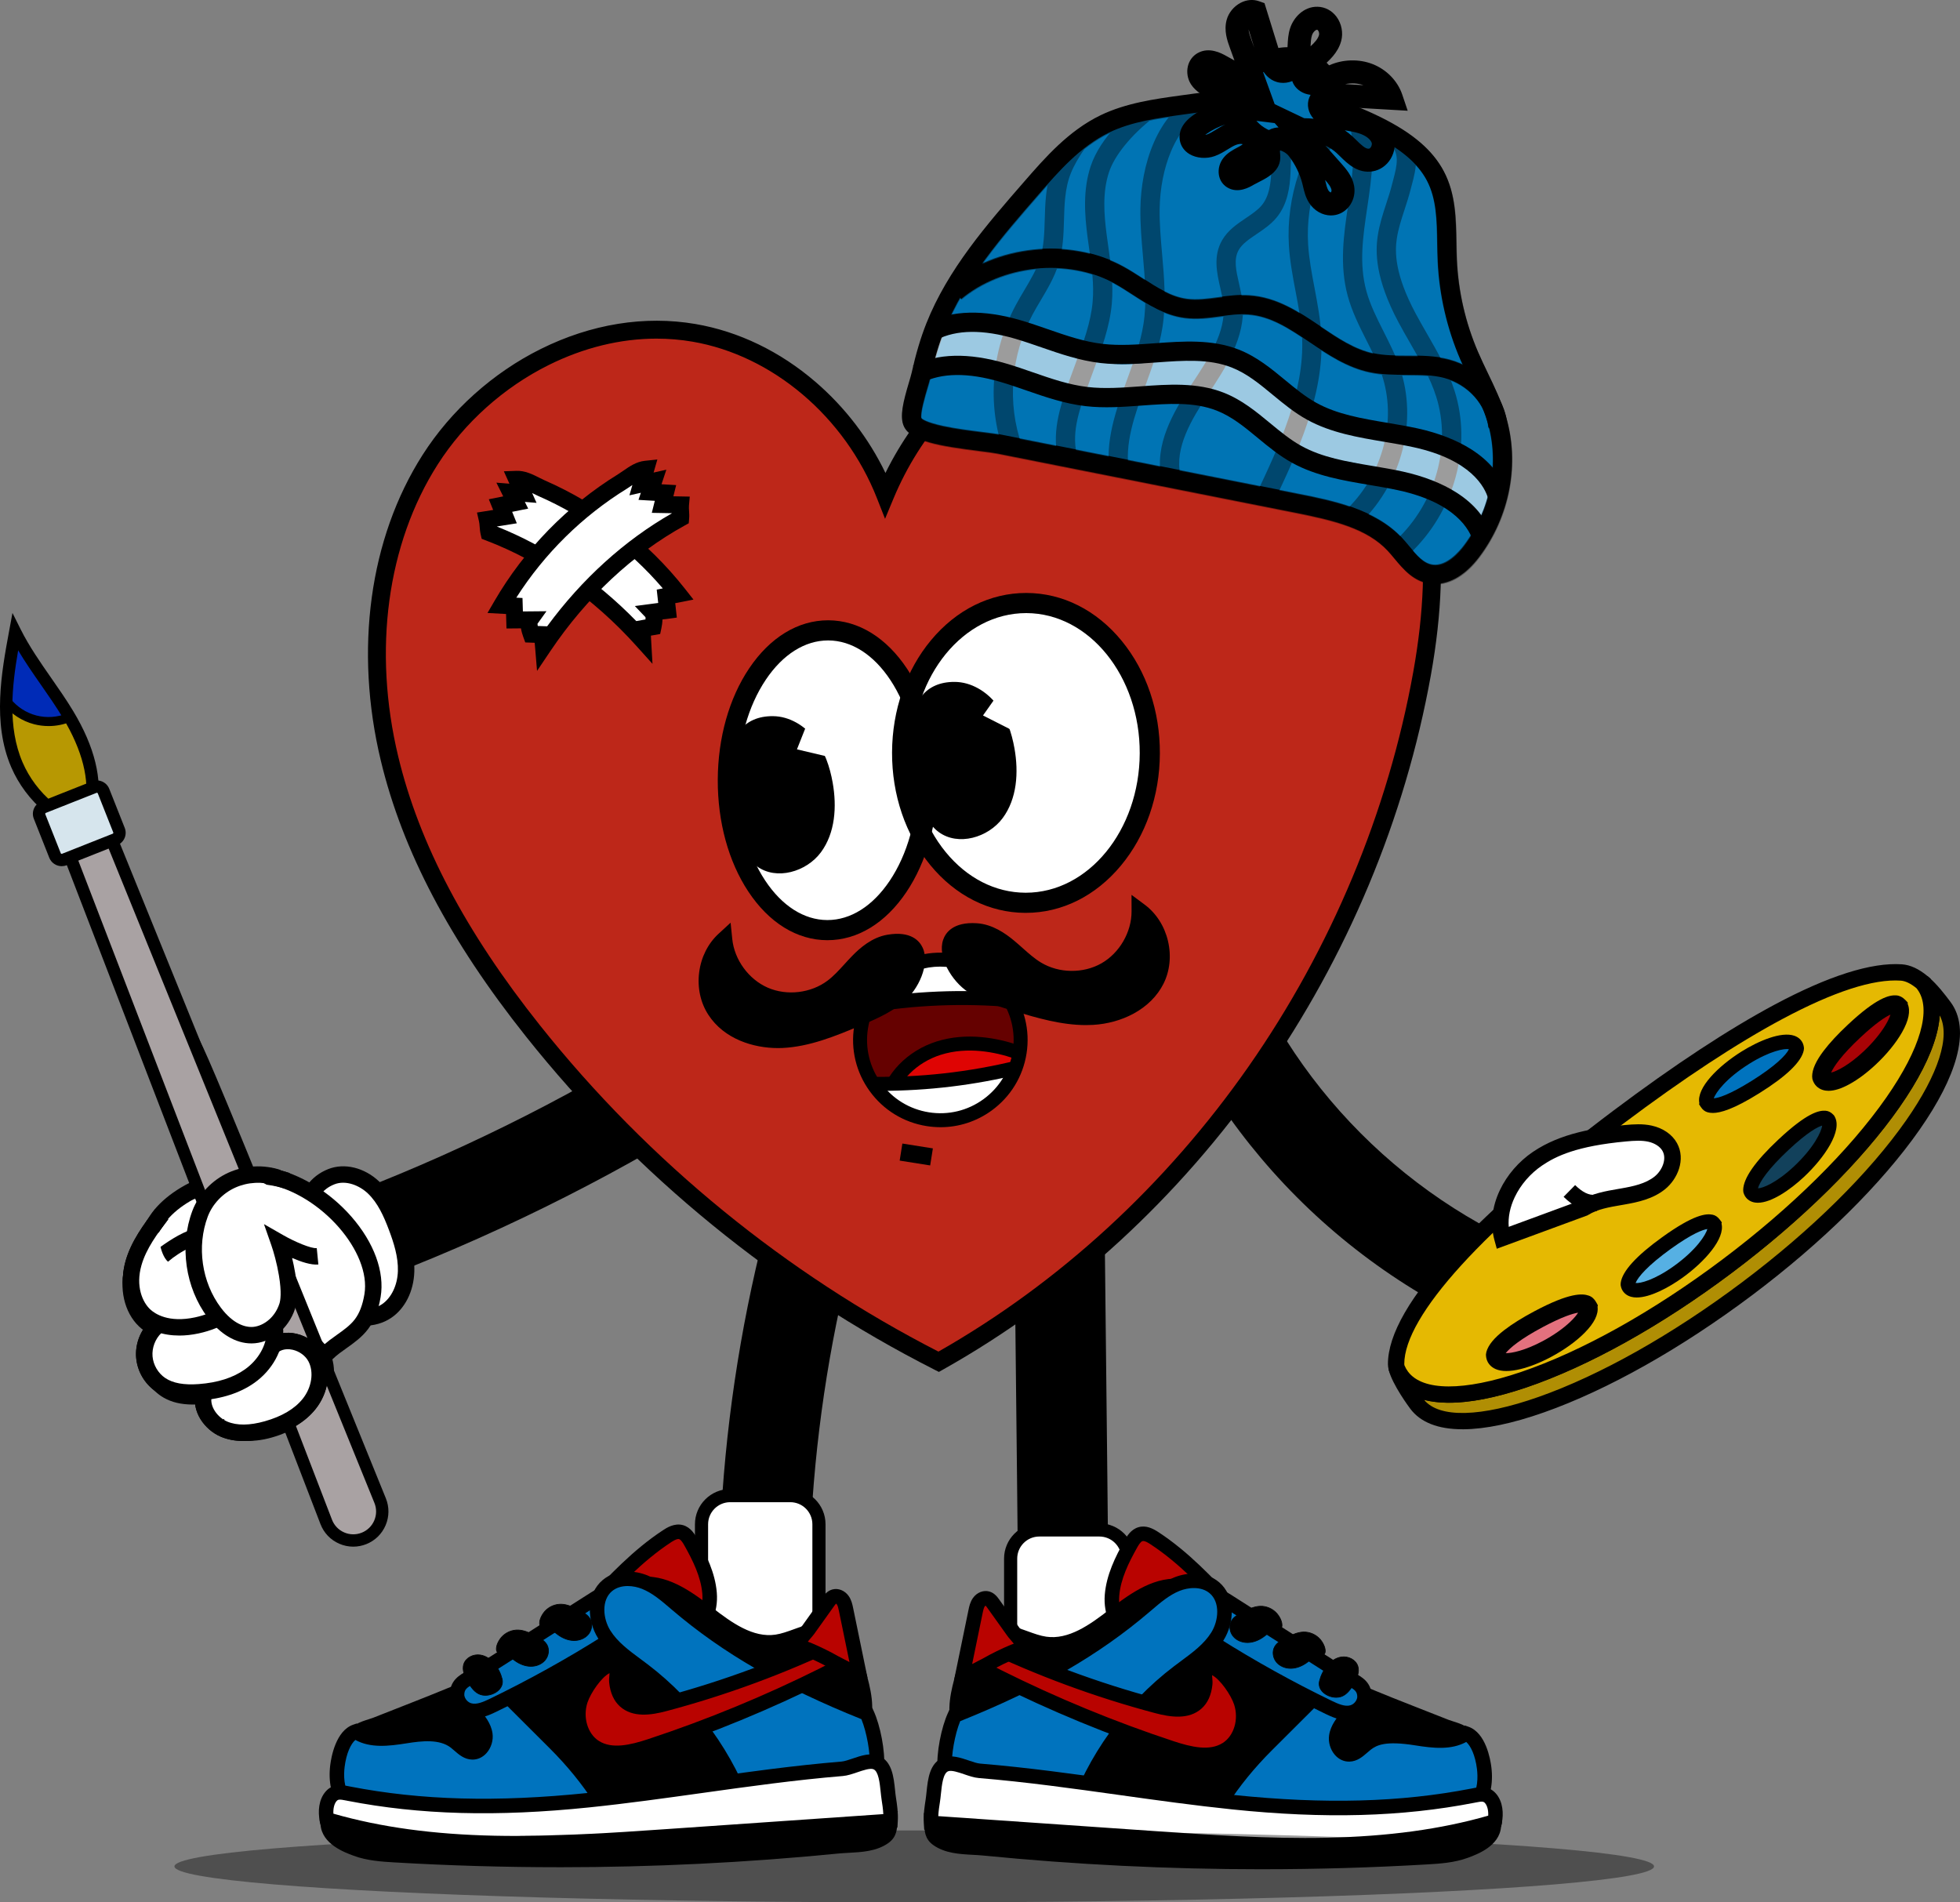 <?xml version="1.0" encoding="UTF-8"?><svg id="Layer_2" xmlns="http://www.w3.org/2000/svg" viewBox="0 0 2384.82 2314.67"><rect x="0" y="0" width="2384.82" height="2314.67" fill="#808080" stroke="none"/><defs><style>.cls-1{fill:#12415b;}.cls-2{fill:#a9a2a3;}.cls-3{fill:#e5b902;}.cls-4{fill:#0074b4;}.cls-5{fill:#a80306;}.cls-6{fill:#df0403;}.cls-7{fill:#bd2719;}.cls-8{fill:#002bb7;}.cls-9{fill:#fff;}.cls-10{fill:#d6e5ed;}.cls-11{fill:#b90300;}.cls-12{fill:#0073be;}.cls-13{fill:#650100;}.cls-14{fill:#b08e04;}.cls-15{opacity:.39;}.cls-16{opacity:.38;}.cls-17{fill:#b79802;}.cls-18{fill:#56b0e3;}.cls-19{fill:#e3717e;}</style></defs><g id="Layer_1-2"><path d="M935.53,2143.84c-28.26,0-52.27-21.66-54.7-50.33-10.29-121.78-7.96-245.46,6.93-367.61s42.33-242.76,81.57-358.51c9.74-28.74,40.94-44.14,69.69-34.4,28.74,9.75,44.14,40.95,34.4,69.69-36.83,108.62-62.59,221.84-76.56,336.52-13.98,114.68-16.17,230.77-6.51,345.06,2.56,30.24-19.89,56.83-50.13,59.39-1.57.13-3.14.2-4.69.2Z"/><path d="M1294.13,2022.8c-30.11,0-54.65-24.26-54.94-54.43-1.15-121.63-2.33-227.53-3.46-329.93-1.13-102.45-2.31-208.39-3.46-330.11-.29-30.35,24.08-55.18,54.43-55.47,30.38-.27,55.18,24.08,55.47,54.43,1.15,121.63,2.33,227.53,3.46,329.93,1.13,102.45,2.31,208.39,3.46,330.11.29,30.35-24.08,55.18-54.43,55.47-.18,0-.36,0-.53,0Z"/><rect class="cls-9" x="853.58" y="1819.76" width="142.88" height="227.72" rx="34.87" ry="34.87"/><path d="M961.59,2055.48h-73.14c-23.64,0-42.87-19.23-42.87-42.87v-157.98c0-23.64,19.23-42.87,42.87-42.87h73.14c23.64,0,42.87,19.23,42.87,42.87v157.98c0,23.64-19.23,42.87-42.87,42.87ZM888.45,1827.76c-14.82,0-26.87,12.05-26.87,26.87v157.98c0,14.82,12.05,26.87,26.87,26.87h73.14c14.82,0,26.87-12.05,26.87-26.87v-157.98c0-14.82-12.05-26.87-26.87-26.87h-73.14Z"/><rect class="cls-9" x="1229.69" y="1861.54" width="142.88" height="227.72" rx="34.87" ry="34.87"/><path d="M1337.7,2097.26h-73.14c-23.64,0-42.87-19.23-42.87-42.87v-157.98c0-23.64,19.23-42.87,42.87-42.87h73.14c23.64,0,42.87,19.23,42.87,42.87v157.98c0,23.64-19.23,42.87-42.87,42.87ZM1264.56,1869.54c-14.82,0-26.87,12.05-26.87,26.87v157.98c0,14.82,12.05,26.87,26.87,26.87h73.14c14.82,0,26.87-12.05,26.87-26.87v-157.98c0-14.82-12.05-26.87-26.87-26.87h-73.14Z"/><path class="cls-11" d="M863.34,1938.37c-1.85-22.18-11.96-42.76-22.87-62.16-2.83-5.04-6.27-10.47-11.83-12.02-5.89-1.65-11.93,1.66-17.05,5.02-35.29,23.13-64.48,54.26-93.31,85.08-15.25,16.31-30.5,32.61-45.76,48.92-3.35,3.58-6.9,7.64-6.96,12.54-.11,8.53,9.73,13.16,17.9,15.64,29,8.81,58.96,17.73,89.11,14.57,25.16-2.63,51.26-15.7,63.86-38.41,12.73-22.95,29.28-40.68,26.9-69.17Z"/><path d="M759.94,2055.42c-27.71,0-54.76-8.22-79.03-15.6-20.14-6.12-24.25-16.53-24.15-24.19.11-8.59,5.89-14.77,9.34-18.46l45.76-48.92c28.78-30.77,58.54-62.59,94.91-86.43,4.13-2.71,13.81-9.05,24.26-6.13,9.54,2.67,14.49,11.47,17.15,16.19,11.28,20.05,21.99,41.9,23.98,65.75h0c2.1,25.24-8.95,43.04-19.65,60.26-2.8,4.5-5.69,9.16-8.34,13.93-12.9,23.26-39.98,39.7-70.66,42.91-4.53.47-9.05.69-13.56.69ZM825.39,1872.57c-2.84,0-7.2,2.86-8.96,4.01-34.6,22.68-63.63,53.72-91.7,83.73l-45.76,48.92c-1.48,1.58-4.56,4.88-4.58,6.63-.02,1.7,3.61,4.65,11.64,7.09,26.62,8.09,56.79,17.26,85.63,14.24,19.63-2.05,44.93-12.04,57.06-33.92,2.86-5.15,5.87-9.99,8.78-14.68,10.02-16.13,18.67-30.05,17.05-49.48h0c-1.71-20.49-11.47-40.26-21.77-58.57-1.31-2.32-4.02-7.15-6.52-7.85-.27-.08-.57-.11-.88-.11Z"/><path d="M498.24,2082.16c74.82-29.41,151.22-59.77,212.04-112.35,20.37-17.62,40.76-38.55,67.46-42.13,30.78-4.12,58.94,16.17,83.42,35.28,24.48,19.12,52.85,39.24,83.57,34.72,22.36-3.29,43.99-19.53,65.5-12.63,20.43,6.55,28.94,30.24,34.68,50.9,5.81,20.9,11.55,43.54,3.78,63.79-8.22,21.41-29.45,34.62-49.86,45.08-161.74,82.84-361.45,87.3-526.72,11.77-13.4-6.12-46.49-22.61-42.1-42.14,2.28-10.17,18.89-12.89,27.04-16.1,13.73-5.4,27.46-10.79,41.18-16.19Z"/><path d="M722.97,2219.07c-88.64,0-176.34-18.73-254.51-54.46-35.35-16.16-51.18-33.68-47.04-52.1,2.92-13.02,17.43-17.57,27.04-20.58,2.05-.64,3.98-1.25,5.38-1.8l41.18-16.19c73.33-28.83,149.15-58.63,209.5-110.81,2.54-2.2,5.08-4.45,7.64-6.71,18.89-16.72,38.42-34.01,64.42-37.49,33.52-4.49,62.85,15.85,90.02,37.07,24.13,18.84,49.93,36.9,76.86,32.94,7.25-1.07,14.62-3.74,22.43-6.56,14.99-5.43,30.5-11.05,47.05-5.74,23.86,7.65,33.86,33.08,40.49,56.94,5.34,19.21,12.65,45.53,3.52,69.32-9.29,24.21-32.55,38.74-54.08,49.77-80.53,41.25-172.47,64.15-265.86,66.24-4.68.1-9.36.16-14.04.16ZM785.78,1935.97c-2.28,0-4.57.15-6.87.45-20.67,2.77-38.16,18.25-55.07,33.21-2.61,2.31-5.2,4.6-7.79,6.84-62.63,54.15-139.88,84.52-214.58,113.89l-41.18,16.19c-1.99.78-4.21,1.48-6.56,2.22-4.31,1.35-14.4,4.51-15.1,7.6-1.91,8.51,12.33,20.84,37.16,32.19,79.89,36.51,170.08,54.73,260.82,52.71,90.74-2.03,180.03-24.26,258.21-64.3,33.06-16.93,41.63-29.92,45.65-40.39,6.51-16.97,2.02-36.43-4.05-58.27-5.64-20.3-13.04-39.79-28.87-44.87-10.82-3.47-22.88.9-35.66,5.53-8.28,3-16.85,6.1-25.87,7.43-33.82,4.98-64.34-16.23-90.29-36.49-22.14-17.29-45.66-33.95-69.96-33.95Z"/><path class="cls-12" d="M574.91,2083.87c6.88,7.69,14.07,16,15.59,26.21,1.52,10.21-5.51,22.34-15.82,22.07-8.37-.22-14.31-7.79-20.97-12.85-16.61-12.61-39.79-10.14-60.38-6.85-20.59,3.29-43.56,6.3-60.68-5.61-13.52,4.67-20.18,26.63-22.07,41.92-1.9,15.35.04,32.41,9.48,44.67,11.43,14.85,31.54,19.38,50.04,22.35,73.43,11.81,148.26,14.85,222.4,9.04,10.52-.82,21.56-2.01,30.2-8.06,8.65-6.05,13.66-18.62,7.96-27.51-15.91-24.84-34.74-47.49-55.62-68.32-21.53-21.48-43.06-42.95-64.59-64.43-5.8-5.79-12.81-12.03-20.95-11.13-7.58.84-13.23,7.99-14.84,15.45-1.6,7.46-1.29,15.58.26,23.05Z"/><path d="M619.24,2236.49c-50.4,0-100.79-4.01-150.56-12.02-21.26-3.42-42.71-8.9-55.63-25.68-9.76-12.69-13.76-30.85-11.24-51.14,1.2-9.69,6.77-41.86,27.95-49.17l4.24-1.46,3.68,2.56c13.83,9.62,33.55,7.45,54.25,4.14,22.34-3.57,47.78-6.14,67.11,8.54,1.91,1.45,3.67,3,5.38,4.49,3.8,3.34,7.39,6.49,10.49,6.57,1.37.03,2.68-.66,3.93-2.07,2.22-2.51,3.43-6.57,2.94-9.88-1.1-7.35-6.5-13.87-13.44-21.63l-1.58-1.77-.48-2.32c-1.92-9.28-2.01-18.51-.25-26.7,2.58-11.99,11.83-21.19,22.49-22.37,13.03-1.43,22.86,8.38,28.15,13.65l64.59,64.43c22.24,22.19,41.36,45.67,56.82,69.81,4.1,6.4,4.94,14.32,2.36,22.29-2.21,6.84-6.84,13.11-12.69,17.2-10.28,7.19-22.72,8.7-34.57,9.63-24.59,1.93-49.27,2.89-73.94,2.89ZM432.4,2117.04c-5.4,4.58-11.01,16.11-13.08,32.79-1.12,9.06-1.62,26.08,7.71,38.2,9.62,12.51,27.99,16.38,44.45,19.02,72.74,11.7,146.86,14.71,220.31,8.96,9.82-.77,19.19-1.84,25.83-6.5,4.96-3.47,8.49-11.01,5.59-15.52-14.77-23.06-33.08-45.55-54.42-66.83l-64.59-64.43c-4.74-4.73-9.7-9.05-13.75-8.6-3.07.34-6.22,4.09-7.18,8.54-1.11,5.17-1.16,11.06-.15,17.16,6.43,7.25,14.29,16.84,16.1,28.95,1.27,8.48-1.48,17.74-7.17,24.17-4.73,5.34-10.99,8.18-17.6,8.02-9.47-.25-16.23-6.18-21.66-10.94-1.54-1.35-3-2.63-4.42-3.71-13.79-10.47-34.93-8.15-53.66-5.16-22.4,3.58-44.04,5.89-62.31-4.11Z"/><path class="cls-12" d="M556.15,2063.3c.88,8,6.86,15.2,14.56,17.53,9.7,2.94,19.95-1.47,29.07-5.89,47.49-22.98,93.69-48.62,138.32-76.74,11.14-7.02,22.69-14.75,28.54-26.55,5.85-11.8,3.36-28.77-8.54-34.41-11.4-5.4-24.54,1.59-35.17,8.37-31.75,20.23-63.5,40.47-95.25,60.7-15.59,9.93-31.17,19.86-46.76,29.8-11.89,7.58-25.37,10.15-24.78,27.19Z"/><path d="M577.3,2090.61c-3.02,0-6.08-.4-9.16-1.34-11.14-3.38-19.49-13.43-20.76-25.01l-.05-.66c-.66-18.96,11.83-25.63,21.87-30.98,2.34-1.25,4.77-2.55,6.98-3.96l142.01-90.5c13.18-8.4,28.68-16.02,43.69-8.9,6.77,3.21,11.95,9.19,14.61,16.85,3.26,9.41,2.53,20.42-1.95,29.45-6.72,13.55-18.85,21.97-31.74,30.09-44.75,28.2-91.57,54.18-139.18,77.22-7.97,3.86-16.95,7.73-26.32,7.73ZM564.95,2062.64c.62,4.4,4.07,8.47,8.31,9.76,6.54,1.98,14.79-1.57,22.67-5.39,47.02-22.76,93.27-48.42,137.46-76.27,10.68-6.73,20.66-13.56,25.34-23.01,2.35-4.74,2.78-10.95,1.08-15.83-.77-2.23-2.35-5.2-5.5-6.69-7.25-3.44-17.54,2.03-26.65,7.84l-142.01,90.49c-2.79,1.78-5.52,3.24-8.16,4.64-9.37,5-12.7,7.16-12.55,14.45Z"/><path class="cls-12" d="M1054.77,2084.92c-85.3-34.01-161.04-73.01-230.96-132.55-12.2-10.39-24.43-21.33-39.29-27.32-14.87-5.99-33.28-6.06-45.57,4.24-16.57,13.89-15.28,40.98-3.79,59.3,11.49,18.32,30.37,30.42,47.59,43.51,59.94,45.56,105.39,109.89,128.3,181.6,41.68-2.06,80.27-3.6,121.94-5.66,12-.59,26.42-2.76,31.2-13.78,6.4-14.73,1.35-29.22,2.67-45.23,1.39-16.8-3.96-46.6-12.09-64.12Z"/><path d="M904.7,2222.85l-2.06-6.46c-22.33-69.91-66.81-132.86-125.24-177.27-2.7-2.05-5.51-4.13-8.23-6.14-15.22-11.25-30.95-22.89-41.5-39.7-6.7-10.68-10.33-23.89-9.97-36.25.41-14.17,5.94-26.42,15.57-34.5,16.42-13.76,38.93-11.95,54.53-5.66,15.19,6.12,27.41,16.56,39.23,26.66l2.49,2.13c61.03,51.97,131.51,92.39,228.51,131.07l3.26,1.3,1.48,3.18c8.53,18.39,14.42,49.79,12.88,68.56-.42,5.13-.1,10.18.23,15.53.66,10.38,1.33,21.12-3.6,32.48-7.61,17.54-30.31,18.66-38.86,19.08-20.86,1.03-41.27,1.94-61.01,2.83-19.72.88-40.11,1.8-60.93,2.83l-6.77.33ZM763.76,1929.79c-6.82,0-13.71,1.71-19.15,6.27-12.96,10.86-11.12,33.29-1.99,47.85,8.78,13.99,22.51,24.14,37.04,34.89,2.76,2.04,5.62,4.16,8.41,6.28,59.48,45.21,105.18,108.75,129.24,179.49,18.53-.9,36.68-1.71,54.3-2.5,19.72-.88,40.11-1.8,60.93-2.83,13.85-.68,21.33-3.38,23.54-8.48,3.24-7.47,2.75-15.29,2.18-24.35-.36-5.74-.74-11.68-.21-18.09,1.21-14.69-3.43-40.56-9.94-56.55-97.13-39.02-168.19-80.01-230.03-132.67l-2.51-2.15c-11.23-9.6-21.85-18.67-34.36-23.71-4.96-2-11.18-3.45-17.45-3.45Z"/><path class="cls-11" d="M706.41,2068.81c-6.61,20.27-.56,45.32,17.4,56.81,19.63,12.57,45.37,6.14,67.51-1.16,72.31-23.86,142.89-52.96,211-87,9.01-4.5,18.33-9.38,24.23-17.54,5.91-8.16,7.18-20.61.1-27.78-69.79,34.09-142.91,61.36-217.98,81.29-16.38,4.35-35.95,7.65-48.5-3.74-6.6-5.98-9.25-14.52-10.17-23.13-.79-7.46,4.24-21.68-5.85-20.61-15.81,1.66-33.45,29.72-37.74,42.88Z"/><path d="M750.32,2141.63c-11,0-21.59-2.37-31.28-8.58-20.22-12.94-29.26-41.74-21.03-66.98,4.39-13.46,23.63-46.64,45.2-48.91,5.94-.63,9.65,1.66,11.72,3.69,5.3,5.2,4.62,12.98,4.08,19.23-.18,2.03-.38,4.33-.25,5.54.86,8.11,3.26,13.84,7.33,17.53,4.94,4.48,13.99,8.74,40.31,1.75,74.41-19.75,147.2-46.9,216.38-80.69l5.7-2.79,4.45,4.52c10.9,11.05,8.53,28.42.76,39.15-7.43,10.27-18.99,16.04-27.44,20.26-68.29,34.13-139.68,63.56-212.18,87.49-14.57,4.81-29.51,8.79-43.75,8.79ZM706.41,2068.81l8.39,2.73c-5.82,17.84.1,37.9,13.77,46.65,16.02,10.26,38.3,5.05,59.99-2.11,71.7-23.66,142.29-52.77,209.82-86.52,8.83-4.41,16.5-8.57,21.03-14.82,2.2-3.04,3.5-7.23,3.24-10.87-67.84,32.52-139.02,58.78-211.71,78.07-18.14,4.82-40.98,8.52-56.69-5.73-7.31-6.64-11.69-16.3-13.02-28.73-.31-2.9-.04-5.97.22-8.93.07-.79.15-1.78.22-2.77-9.75,4.81-23.06,24.09-26.86,35.76l-8.39-2.73Z"/><path class="cls-11" d="M1046.85,2043.09c-5.82-28.27-11.64-56.54-17.46-84.8-.81-3.94-1.68-8.01-3.99-11.3-2.32-3.29-6.51-5.61-10.38-4.51-3.17.9-5.32,3.75-7.23,6.43-8.13,11.37-16.26,22.75-24.38,34.12-2.58,3.61-10.46,11.09-10.64,15.51-.24,6.01,5.34,6.29,10.48,8.45,11.27,4.73,22.25,10.12,32.88,16.15,5.35,3.04,29.5,13.98,30.73,19.94Z"/><path d="M1038.92,2046.64c-2.52-3.24-17-10.59-21.75-13-2.32-1.18-4.16-2.11-5.39-2.81-10.3-5.84-21.05-11.12-31.94-15.69-.78-.33-1.67-.63-2.62-.95-4.11-1.39-13.72-4.63-13.26-15.99.25-6.27,5.26-12.06,9.68-17.17,1.04-1.2,2.12-2.45,2.6-3.12l24.38-34.12c2.14-2.99,5.72-8,12-9.79,7.19-2.04,15.22,1.14,20,7.91,3.42,4.85,4.53,10.25,5.43,14.6l17.46,84.8s0,0,0,0l-17.28,3.56c.24,1.16.7,1.76.71,1.77ZM982.92,1997.49c1.13.38,2.4.81,3.74,1.37,11.53,4.84,22.91,10.43,33.82,16.62.88.5,2.63,1.39,4.67,2.42,3.06,1.55,5.86,3,8.41,4.37l-12.8-62.2c-.62-3.02-1.27-6.15-2.56-7.99-.29-.41-.66-.71-.94-.89-.74.69-1.83,2.22-2.28,2.86l-24.38,34.12c-.96,1.34-2.19,2.76-3.61,4.41-1.03,1.19-2.78,3.22-4.05,4.92Z"/><path d="M1082.88,2213.03c-.53,7.93,1.55,16.21-7.28,22.39-15.65,10.96-37.19,9.14-56.2,11.03-179.05,17.72-359.49,21.33-539.11,10.8-15.88-.93-32.02-2.03-46.94-7.56-14.92-5.53-33.39-14.11-34.55-30.37-.12-1.63-1.24-3.9-1.12-5.7,132.69,39.53,274.49,30.35,412.69,20.8,91.07-6.29,181.44-15.08,272.51-21.37Z"/><path d="M680.93,2271.92c-67.19,0-134.32-1.96-201.16-5.88-14.64-.86-32.86-1.93-49.49-8.09-11.51-4.26-38.39-14.22-40.26-37.76-.06-.25-.14-.52-.22-.79-.46-1.61-1.1-3.82-.92-6.4l.76-10.99,10.56,3.15c58.82,17.52,124.88,26.82,201.95,28.44,70.66,1.48,143.42-3.55,207.62-7.98,45.54-3.14,91.69-6.98,136.33-10.69,44.57-3.7,90.65-7.54,136.18-10.68l10.08-.7-.67,10.08c-.08,1.25-.09,2.61-.09,4.05-.02,6.92-.06,17.37-10.93,24.98-14.18,9.92-31.93,10.87-47.58,11.71-4.47.24-8.7.46-12.81.87-112.4,11.12-225.94,16.7-339.33,16.7ZM410.85,2226.49c5.26,6.64,15.96,11.35,25.56,14.91,14.16,5.25,30.22,6.19,44.39,7.02,178.72,10.48,359.64,6.86,537.72-10.77,4.5-.45,9.13-.69,13.6-.93,14.59-.78,28.37-1.52,38.41-8.54,2.13-1.49,2.93-2.8,3.23-5.68-42.24,3-84.89,6.55-126.22,9.98-44.69,3.71-90.91,7.56-136.57,10.71-64.57,4.46-137.75,9.52-209.2,8.02-71.93-1.51-134.59-9.61-190.93-24.73ZM390,2219.93s0,0,0,.01c0,0,0,0,0-.01Z"/><path class="cls-9" d="M1083.56,2215.52c-91.07,6.3-182.12,12.59-273.19,18.88-138.2,9.55-280,18.72-412.69-20.8-1.96-9.32-.91-21.06,5.23-28,6.04-6.82,13.39-4.76,21.47-3.19,96.66,18.78,193.8,18.04,291.49,7.95,103.19-10.65,205.44-29.67,308.83-38.21,12.14-1,29.71-12.07,41.09-7.74,14.13,5.37,13.32,29.36,15.66,44.29,1.24,7.94,2.72,17.8,2.12,26.81Z"/><path d="M628.09,2251.49c-8.79,0-17.56-.08-26.31-.27-78.68-1.65-146.26-11.19-206.62-29.17l-5.03-1.5-1.08-5.14c-2.26-10.73-1.54-25.73,7.26-35.67,8.99-10.15,20.07-7.93,28.15-6.32l1.6.32c86.39,16.78,178.19,19.27,288.9,7.84,45.66-4.71,91.97-11.19,136.76-17.45,56.3-7.87,114.52-16.01,172.25-20.78,3.55-.29,8.62-2.02,13.52-3.69,10.04-3.42,21.42-7.3,31.43-3.5,16.46,6.25,18.51,26.1,20.16,42.06.34,3.31.66,6.43,1.09,9.12,1.15,7.35,2.89,18.46,2.2,28.76l-.51,7.68-25.24,1.75c-85.21,5.89-170.42,11.78-255.63,17.67-56.66,3.92-119.96,8.29-182.89,8.29ZM405.65,2206.74c57.44,16.49,121.8,25.28,196.5,26.85,70.66,1.48,143.42-3.55,207.62-7.98,85.22-5.88,170.42-11.78,255.63-17.67l9.37-.65c-.32-6.25-1.31-12.57-2.04-17.21-.49-3.14-.84-6.49-1.21-10.04-1.09-10.54-2.58-24.99-8.87-27.38-4.06-1.55-12.6,1.37-19.47,3.71-5.92,2.02-12.04,4.1-17.76,4.58-57.24,4.73-115.2,12.83-171.26,20.67-44.94,6.28-91.42,12.78-137.39,17.52-112.48,11.62-205.93,9.06-294.07-8.07l-1.7-.34c-7.84-1.57-9.56-1.46-11.49.71-2.8,3.17-4.22,9.04-3.86,15.29Z"/><path d="M584.83,2061.9c-7.04-2.28-11.69-8.86-15.43-15.25-3.92-6.71-7.51-14.64-5.05-22.01,2.64-7.88,11.95-12.23,20.15-10.92,13.69,2.18,23.32,16.59,26.41,29.22,3.32,13.58-14.4,22.74-26.08,18.96Z"/><path d="M590.57,2063.19c-2.04,0-4.04-.28-5.87-.88-7.22-2.33-11.98-9.12-15.68-15.44-3.72-6.37-7.66-14.66-5.08-22.37,2.58-7.72,11.65-12.65,20.64-11.22,13.97,2.22,23.67,16.87,26.77,29.55,1.27,5.18-.38,10.21-4.63,14.17-4.24,3.94-10.4,6.19-16.14,6.19ZM581.56,2013.93c-7.48,0-14.65,4.47-16.79,10.85-2.47,7.37,1.38,15.44,5.01,21.64,3.62,6.18,8.25,12.81,15.19,15.05,6.72,2.17,15.61.02,21.15-5.12,4.01-3.72,5.56-8.45,4.37-13.31-3.03-12.4-12.47-26.73-26.05-28.89-.96-.15-1.92-.23-2.88-.23Z"/><path d="M610.43,1991.87c5.02-5.59,12.58-8.81,20.09-8.57,7.59.25,14.64,3.8,21.4,7.26,5.29,2.72,10.9,5.73,13.7,10.98,3.13,5.86,1.79,13.55-2.55,18.59-4.33,5.04-11.2,7.52-17.85,7.32-6.64-.2-13.05-2.87-18.48-6.7-3.61-2.54-6.87-5.6-10.76-7.68-5.33-2.85-11.79.34-12.03-6.33-.18-5.15,3.16-11.18,6.48-14.87Z"/><path d="M646.01,2027.9c-.26,0-.53,0-.79-.01-6.21-.19-12.69-2.53-18.72-6.78-1.27-.9-2.52-1.87-3.73-2.81-2.21-1.72-4.5-3.51-6.99-4.84-1.89-1.01-3.99-1.24-5.84-1.44-3.22-.35-6.26-.68-6.42-5.27-.18-5.21,3.18-11.38,6.59-15.18h0c5.12-5.71,12.76-8.96,20.43-8.71,7.84.26,15.14,4.01,21.59,7.31,4.87,2.5,10.92,5.6,13.89,11.16,3.11,5.83,2.05,13.68-2.6,19.09-4.05,4.72-10.51,7.48-17.4,7.48ZM629.7,1983.73c-7.14,0-14.16,3.12-18.94,8.43h0c-3.29,3.67-6.54,9.59-6.36,14.56.13,3.83,2.32,4.06,5.64,4.42,1.93.21,4.11.44,6.16,1.54,2.56,1.37,4.88,3.18,7.12,4.93,1.2.93,2.44,1.9,3.69,2.78,5.89,4.14,12.2,6.43,18.24,6.62,6.93.22,13.46-2.46,17.5-7.16,4.41-5.14,5.44-12.58,2.49-18.1-2.63-4.92-7.67-7.8-13.51-10.79-6.36-3.26-13.57-6.96-21.21-7.22-.27,0-.54-.01-.81-.01Z"/><path d="M663.04,1960.47c5.02-5.59,12.58-8.81,20.09-8.57,7.59.25,14.64,3.8,21.4,7.26,5.29,2.72,10.9,5.73,13.7,10.98,3.13,5.86,1.79,13.55-2.55,18.59-4.33,5.04-11.2,7.52-17.85,7.32-6.64-.2-13.05-2.87-18.48-6.7-3.61-2.54-6.87-5.6-10.76-7.68-5.33-2.85-11.79.34-12.03-6.33-.18-5.15,3.16-11.18,6.48-14.87Z"/><path d="M698.62,1996.51c-.26,0-.53,0-.79-.01-6.21-.19-12.69-2.53-18.72-6.78-1.27-.9-2.52-1.87-3.73-2.81-2.21-1.72-4.5-3.51-6.99-4.84-1.89-1.01-3.99-1.24-5.84-1.44-3.22-.35-6.26-.68-6.42-5.27-.18-5.21,3.18-11.38,6.59-15.18h0c5.12-5.71,12.77-8.96,20.43-8.71,7.84.26,15.14,4.01,21.59,7.31,4.87,2.5,10.92,5.6,13.89,11.16,3.11,5.83,2.04,13.68-2.6,19.09-4.05,4.72-10.51,7.48-17.4,7.48ZM682.31,1952.33c-7.14,0-14.16,3.12-18.94,8.43h0c-3.29,3.67-6.54,9.59-6.36,14.56.13,3.83,2.32,4.06,5.64,4.42,1.93.21,4.11.44,6.16,1.54,2.56,1.37,4.88,3.18,7.12,4.93,1.2.93,2.44,1.9,3.69,2.78,5.89,4.14,12.2,6.43,18.24,6.62,6.93.21,13.46-2.46,17.5-7.16,4.41-5.14,5.44-12.58,2.49-18.1-2.63-4.92-7.67-7.8-13.51-10.79-6.36-3.26-13.57-6.96-21.21-7.22-.27,0-.54-.01-.81-.01Z"/><path d="M453.51,1555.79c-22.03,0-42.82-13.34-51.25-35.12-10.96-28.3,3.09-60.13,31.39-71.1,139.64-54.1,274.37-122.49,400.46-203.28,25.56-16.37,59.54-8.93,75.92,16.62,16.37,25.55,8.93,59.54-16.62,75.92-132.26,84.74-273.58,156.48-420.05,213.22-6.52,2.53-13.24,3.73-19.84,3.73Z"/><path d="M1915.46,1651.92c-5.14,0-10.37-.73-15.55-2.25-105.96-31.21-206.69-87.89-291.29-163.92-84.61-76.02-151.7-170.14-194.03-272.16-11.63-28.03,1.67-60.19,29.7-71.82,28.03-11.63,60.19,1.67,71.82,29.7,36.08,86.98,93.47,167.39,165.97,232.53,72.49,65.14,158.56,113.63,248.89,140.24,29.11,8.58,45.76,39.13,37.19,68.24-7.05,23.93-28.95,39.44-52.69,39.44Z"/><path class="cls-11" d="M1353.06,1940.83c1.85-22.18,11.96-42.76,22.87-62.16,2.83-5.04,6.27-10.47,11.83-12.02,5.89-1.65,11.93,1.66,17.05,5.02,35.29,23.13,64.48,54.26,93.31,85.08,15.25,16.31,30.5,32.61,45.76,48.92,3.35,3.58,6.9,7.64,6.96,12.54.11,8.53-9.73,13.16-17.9,15.64-29,8.81-58.96,17.73-89.11,14.57-25.16-2.63-51.26-15.7-63.86-38.41-12.73-22.95-29.28-40.68-26.9-69.17Z"/><path d="M1456.47,2057.88c-4.51,0-9.03-.22-13.56-.69-30.68-3.21-57.75-19.65-70.66-42.91-2.65-4.77-5.54-9.42-8.34-13.93-10.69-17.21-21.75-35.01-19.65-60.25,1.99-23.86,12.7-45.7,23.98-65.75,2.66-4.73,7.61-13.53,17.15-16.19,9.21-2.57,17.43,1.66,24.26,6.13,36.37,23.84,66.13,55.66,94.91,86.43l45.76,48.92c3.45,3.69,9.23,9.87,9.34,18.46.1,7.66-4.02,18.07-24.15,24.19-24.27,7.38-51.33,15.6-79.03,15.6ZM1353.06,1940.83l8.79.73c-1.62,19.43,7.03,33.35,17.05,49.48,2.91,4.69,5.92,9.53,8.78,14.68,12.14,21.88,37.44,31.87,57.06,33.92,28.84,3.02,59.01-6.15,85.63-14.24,8.03-2.44,11.66-5.38,11.64-7.09-.02-1.75-3.1-5.04-4.58-6.63l-45.76-48.92c-28.07-30.01-57.1-61.05-91.7-83.73-1.94-1.27-7.11-4.66-9.84-3.9-2.49.7-5.21,5.53-6.52,7.85-10.3,18.31-20.06,38.08-21.77,58.57l-8.79-.73Z"/><path d="M1718.16,2084.62c-74.82-29.41-151.22-59.77-212.04-112.35-20.37-17.62-40.76-38.55-67.46-42.13-30.78-4.12-58.94,16.17-83.42,35.28-24.48,19.12-52.85,39.24-83.57,34.72-22.36-3.29-43.99-19.53-65.5-12.63-20.43,6.55-28.94,30.24-34.68,50.9-5.81,20.9-11.55,43.54-3.78,63.79,8.22,21.41,29.45,34.62,49.86,45.08,161.74,82.84,361.45,87.3,526.72,11.77,13.4-6.12,46.49-22.61,42.1-42.14-2.28-10.17-18.89-12.89-27.04-16.1-13.73-5.4-27.46-10.79-41.18-16.19Z"/><path d="M1493.44,2221.53c-4.68,0-9.35-.05-14.04-.16-93.39-2.09-185.32-24.99-265.86-66.24-21.53-11.03-44.78-25.56-54.08-49.77-9.13-23.79-1.82-50.1,3.52-69.31,6.63-23.87,16.62-49.3,40.49-56.94,16.55-5.31,32.06.31,47.05,5.74,7.8,2.83,15.18,5.5,22.43,6.56,26.92,3.96,52.73-14.1,76.86-32.94,27.18-21.22,56.51-41.56,90.02-37.07,26,3.48,45.53,20.77,64.42,37.49,2.55,2.26,5.09,4.51,7.64,6.71,60.35,52.18,136.17,81.99,209.5,110.81h0l41.18,16.19c1.4.55,3.34,1.16,5.38,1.8,9.6,3.01,24.11,7.56,27.04,20.58,4.13,18.42-11.69,35.95-47.04,52.1-78.17,35.72-165.88,54.46-254.51,54.46ZM1217.26,1994.66c-2.88,0-5.68.38-8.41,1.25-15.83,5.07-23.23,24.56-28.87,44.87-6.07,21.84-10.56,41.3-4.05,58.27,4.02,10.47,12.58,23.45,45.65,40.39,78.18,40.04,167.46,62.28,258.21,64.3,90.73,2.02,180.93-16.2,260.82-52.71,24.83-11.35,39.07-23.68,37.16-32.19-.69-3.09-10.79-6.25-15.1-7.6-2.35-.74-4.58-1.43-6.56-2.21l-41.18-16.19c-74.71-29.37-151.96-59.74-214.58-113.89-2.59-2.24-5.18-4.54-7.79-6.84-16.91-14.97-34.4-30.45-55.07-33.22-26.73-3.58-52.61,14.58-76.82,33.49-23.35,18.23-50.4,37.22-80.22,37.23-3.32,0-6.68-.24-10.07-.73-9.02-1.33-17.58-4.43-25.87-7.43-9.55-3.46-18.71-6.78-27.25-6.78Z"/><path class="cls-12" d="M1641.49,2086.33c-6.88,7.69-14.07,16-15.59,26.21-1.52,10.21,5.51,22.34,15.82,22.07,8.37-.22,14.31-7.79,20.97-12.85,16.61-12.61,39.79-10.14,60.38-6.85,20.59,3.29,43.56,6.3,60.68-5.61,13.52,4.67,20.18,26.63,22.07,41.92,1.9,15.35-.04,32.41-9.48,44.67-11.43,14.85-31.54,19.38-50.04,22.35-73.43,11.81-148.26,14.85-222.4,9.04-10.52-.82-21.56-2.01-30.2-8.06-8.65-6.05-13.66-18.62-7.96-27.51,15.91-24.84,34.74-47.49,55.62-68.32,21.53-21.48,43.06-42.95,64.59-64.43,5.8-5.79,12.81-12.03,20.95-11.13,7.58.84,13.23,7.99,14.84,15.45,1.6,7.46,1.29,15.58-.26,23.05Z"/><path d="M1597.17,2238.95c-24.67,0-49.34-.96-73.94-2.89-11.86-.93-24.3-2.44-34.57-9.63-5.85-4.1-10.48-10.37-12.69-17.2-2.58-7.97-1.74-15.89,2.36-22.29,15.46-24.13,34.58-47.62,56.82-69.81l64.59-64.43c5.29-5.27,15.12-15.08,28.15-13.65,10.66,1.18,19.91,10.38,22.49,22.37,1.76,8.19,1.68,17.42-.25,26.7l-.48,2.32-1.58,1.77c-6.94,7.76-12.34,14.28-13.44,21.63-.49,3.3.71,7.36,2.94,9.87,1.25,1.41,2.54,2.11,3.93,2.07,3.09-.08,6.68-3.23,10.49-6.57,1.71-1.5,3.47-3.04,5.38-4.49,19.33-14.68,44.78-12.1,67.11-8.54,20.7,3.31,40.42,5.48,54.25-4.14l3.68-2.56,4.24,1.46c21.18,7.31,26.75,39.48,27.95,49.17,2.52,20.29-1.47,38.45-11.24,51.14-12.92,16.79-34.37,22.27-55.63,25.68-49.76,8-100.16,12.02-150.56,12.02ZM1625.36,2056.56c-3.94,0-8.64,4.13-13.16,8.63l-64.59,64.43c-21.34,21.29-39.65,43.77-54.42,66.83-2.89,4.51.63,12.05,5.59,15.52,6.64,4.65,16.01,5.73,25.83,6.5,73.45,5.75,147.57,2.74,220.31-8.96,16.46-2.65,34.83-6.52,44.45-19.02,9.33-12.12,8.84-29.14,7.71-38.2-2.07-16.67-7.68-28.21-13.08-32.79-18.27,10-39.91,7.69-62.31,4.11-35.73-5.7-46.43-.33-53.66,5.16-1.41,1.07-2.87,2.35-4.41,3.71-5.43,4.76-12.19,10.69-21.66,10.94-6.64.17-12.88-2.68-17.6-8.02-5.69-6.43-8.44-15.69-7.17-24.17,1.81-12.1,9.67-21.7,16.1-28.95,1.01-6.09.97-11.98-.15-17.16-.96-4.45-4.11-8.2-7.18-8.54-.19-.02-.39-.03-.59-.03Z"/><path class="cls-12" d="M1660.26,2065.76c-.88,8-6.86,15.2-14.56,17.53-9.7,2.94-19.95-1.47-29.07-5.89-47.49-22.98-93.69-48.62-138.32-76.74-11.14-7.02-22.69-14.75-28.54-26.55-5.85-11.8-3.36-28.77,8.54-34.41,11.4-5.4,24.54,1.59,35.17,8.37,31.75,20.23,63.5,40.47,95.25,60.7,15.59,9.93,31.17,19.86,46.76,29.8,11.89,7.58,25.37,10.15,24.78,27.19Z"/><path d="M1639.1,2093.07c-9.37,0-18.35-3.87-26.32-7.73-47.61-23.04-94.43-49.02-139.18-77.22-12.89-8.12-25.02-16.54-31.74-30.09-4.48-9.04-5.21-20.05-1.95-29.45,2.66-7.66,7.85-13.64,14.61-16.85,15.02-7.12,30.52.5,43.69,8.9l142.01,90.5c2.22,1.41,4.64,2.71,6.98,3.96,10.04,5.36,22.53,12.03,21.87,30.98l-.05.66c-1.28,11.58-9.62,21.63-20.76,25.01-3.08.94-6.14,1.34-9.16,1.34ZM1467.14,1946.61c-1.8,0-3.5.33-5.06,1.07-3.14,1.49-4.73,4.46-5.5,6.69-1.69,4.88-1.27,11.09,1.08,15.83,4.69,9.45,14.66,16.27,25.34,23.01,44.2,27.85,90.44,53.51,137.46,76.27,7.88,3.82,16.13,7.37,22.67,5.39,4.24-1.29,7.7-5.36,8.31-9.76.15-7.29-3.18-9.44-12.55-14.45-2.64-1.41-5.37-2.87-8.16-4.65l-142.01-90.49c-7.15-4.56-15.03-8.91-21.59-8.91Z"/><path class="cls-12" d="M1161.64,2087.38c85.3-34.01,161.04-73.01,230.96-132.55,12.2-10.39,24.43-21.33,39.29-27.32,14.87-5.99,33.28-6.06,45.57,4.24,16.57,13.89,15.28,40.98,3.79,59.3-11.49,18.32-30.37,30.42-47.59,43.51-59.94,45.56-105.39,109.89-128.3,181.6-41.68-2.06-80.27-3.6-121.94-5.66-12-.59-26.42-2.76-31.2-13.78-6.4-14.73-1.35-29.22-2.67-45.23-1.39-16.8,3.96-46.6,12.09-64.12Z"/><path d="M1311.7,2225.31l-6.77-.33c-20.82-1.03-41.21-1.94-60.93-2.83-19.74-.89-40.15-1.8-61.01-2.83-8.55-.42-31.25-1.54-38.86-19.08-4.93-11.37-4.26-22.1-3.6-32.48.34-5.35.66-10.4.23-15.53-1.55-18.77,4.35-50.17,12.88-68.56l1.48-3.18,3.26-1.3c97-38.68,167.48-79.1,228.51-131.07l2.49-2.12c11.82-10.1,24.04-20.54,39.23-26.66,15.6-6.29,38.11-8.1,54.53,5.66,9.63,8.07,15.16,20.32,15.57,34.5.36,12.36-3.28,25.58-9.97,36.25-10.55,16.82-26.28,28.45-41.5,39.7-2.72,2.01-5.53,4.09-8.23,6.14-58.43,44.41-102.9,107.36-125.24,177.27l-2.06,6.46ZM1168.29,2094.22c-6.51,16-11.15,41.86-9.94,56.55.53,6.41.15,12.35-.21,18.09-.57,9.06-1.07,16.88,2.18,24.35,2.22,5.1,9.7,7.8,23.54,8.48,20.82,1.03,41.21,1.94,60.93,2.83,17.62.79,35.77,1.6,54.3,2.5,24.06-70.74,69.75-134.28,129.24-179.49,2.79-2.12,5.65-4.23,8.41-6.28,14.54-10.75,28.27-20.9,37.04-34.89,9.13-14.56,10.97-36.99-1.98-47.85-10.45-8.76-26.25-6.99-36.6-2.82-12.51,5.04-23.13,14.11-34.36,23.71l-2.51,2.14c-61.84,52.66-132.9,93.66-230.03,132.67Z"/><path class="cls-11" d="M1510,2071.27c6.61,20.27.56,45.32-17.4,56.81-19.63,12.57-45.37,6.14-67.51-1.16-72.31-23.86-142.89-52.96-211-87-9.01-4.5-18.33-9.38-24.23-17.54-5.91-8.16-7.18-20.61-.1-27.78,69.79,34.09,142.91,61.36,217.98,81.29,16.38,4.35,35.95,7.65,48.5-3.74,6.6-5.98,9.25-14.52,10.17-23.13.79-7.46-4.24-21.68,5.85-20.61,15.81,1.66,33.45,29.72,37.74,42.88Z"/><path d="M1466.08,2144.09c-14.24,0-29.18-3.98-43.75-8.79-72.5-23.92-143.89-53.36-212.18-87.49-8.44-4.22-20.01-10-27.44-20.26-7.76-10.73-10.13-28.1.76-39.15l4.45-4.52,5.7,2.79c69.17,33.79,141.97,60.94,216.38,80.69,26.32,6.99,35.37,2.74,40.31-1.75,4.07-3.69,6.46-9.42,7.33-17.53.13-1.2-.07-3.51-.25-5.54-.54-6.25-1.22-14.03,4.08-19.23,2.06-2.03,5.77-4.32,11.72-3.69,21.58,2.27,40.81,35.46,45.2,48.91h0c8.23,25.24-.81,54.03-21.03,66.98-9.69,6.2-20.28,8.58-31.28,8.58ZM1193.77,2006.34c-.27,3.64,1.04,7.83,3.24,10.87,4.52,6.25,12.2,10.41,21.03,14.82,67.53,33.75,138.13,62.86,209.82,86.52,21.69,7.16,43.97,12.37,59.99,2.11,13.67-8.75,19.58-28.8,13.77-46.65-3.81-11.67-17.11-30.95-26.86-35.76.06.98.15,1.98.22,2.77.26,2.96.52,6.03.21,8.93-1.32,12.43-5.7,22.09-13.02,28.73-15.71,14.25-38.55,10.55-56.69,5.73-72.69-19.3-143.87-45.55-211.71-78.07Z"/><path class="cls-11" d="M1169.55,2045.55c5.82-28.27,11.64-56.54,17.46-84.8.81-3.94,1.68-8.01,3.99-11.3,2.32-3.29,6.51-5.61,10.38-4.51,3.17.9,5.32,3.75,7.23,6.43,8.13,11.37,16.26,22.75,24.38,34.12,2.58,3.61,10.46,11.09,10.64,15.51.24,6.01-5.34,6.29-10.48,8.45-11.27,4.73-22.25,10.12-32.88,16.15-5.35,3.04-29.5,13.98-30.73,19.94Z"/><path d="M1177.49,2049.1s.47-.62.71-1.77l-17.28-3.56,17.46-84.8c.89-4.35,2.01-9.76,5.43-14.6,4.78-6.78,12.82-9.96,20-7.91,6.28,1.79,9.86,6.8,12,9.79l24.38,34.12c.48.67,1.56,1.92,2.6,3.12,4.42,5.11,9.42,10.89,9.68,17.17.46,11.36-9.16,14.61-13.26,15.99-.95.32-1.84.62-2.62.95-10.89,4.57-21.64,9.85-31.94,15.69-1.23.7-3.07,1.63-5.39,2.81-4.76,2.41-19.24,9.76-21.76,13ZM1199.15,1953.65c-.28.18-.65.48-.94.89-1.3,1.84-1.94,4.97-2.56,7.99l-12.8,62.2c2.56-1.37,5.36-2.82,8.42-4.37,2.03-1.03,3.79-1.92,4.67-2.42,10.91-6.19,22.28-11.78,33.82-16.62,1.34-.56,2.61-.99,3.74-1.37-1.27-1.7-3.02-3.72-4.06-4.92-1.42-1.65-2.66-3.07-3.61-4.41l-24.38-34.12c-.46-.64-1.55-2.16-2.28-2.86ZM1234.97,2002.31h0,0Z"/><path d="M1133.53,2215.49c.53,7.93-1.55,16.21,7.28,22.39,15.65,10.96,37.19,9.14,56.2,11.03,179.05,17.72,359.49,21.33,539.11,10.8,15.88-.93,32.02-2.03,46.94-7.56,14.92-5.53,33.39-14.11,34.55-30.37.12-1.63,1.24-3.9,1.12-5.7-132.69,39.53-274.49,30.35-412.69,20.8-91.07-6.29-181.44-15.08-272.51-21.37Z"/><path d="M1535.47,2274.38c-113.41,0-226.92-5.57-339.33-16.7-4.11-.41-8.33-.63-12.81-.87-15.66-.84-33.41-1.78-47.58-11.71-10.88-7.61-10.91-18.06-10.93-24.98,0-1.44,0-2.8-.09-4.05l-.67-10.08,10.08.7c45.53,3.15,91.61,6.98,136.18,10.68,44.63,3.71,90.79,7.55,136.33,10.69,64.2,4.44,136.96,9.47,207.62,7.98,77.07-1.62,143.13-10.92,201.95-28.44l10.56-3.15.76,10.99c.18,2.59-.46,4.79-.92,6.4-.08.27-.16.54-.22.79-1.87,23.54-28.76,33.5-40.26,37.76-16.63,6.16-34.85,7.23-49.49,8.09-66.83,3.92-133.98,5.88-201.16,5.88ZM1142.64,2224.97c.3,2.88,1.11,4.19,3.23,5.68,10.04,7.03,23.82,7.76,38.41,8.54,4.47.24,9.1.49,13.61.93,178.08,17.63,358.99,21.25,537.72,10.77,14.17-.83,30.23-1.78,44.39-7.02,9.6-3.56,20.31-8.27,25.57-14.91-56.34,15.12-119,23.22-190.93,24.73-71.45,1.5-144.64-3.56-209.2-8.02-45.66-3.15-91.88-7-136.57-10.71-41.33-3.44-83.98-6.98-126.22-9.98ZM1826.41,2222.39s0,.01,0,.02c0,0,0-.01,0-.02ZM1809.94,2215.89h0s0,0,0,0Z"/><path class="cls-9" d="M1132.85,2217.98c91.07,6.3,182.12,12.59,273.19,18.88,138.2,9.55,280,18.72,412.69-20.8,1.96-9.32.91-21.06-5.23-28-6.04-6.82-13.39-4.76-21.47-3.19-96.66,18.78-193.8,18.04-291.49,7.95-103.19-10.65-205.44-29.67-308.83-38.21-12.14-1-29.71-12.07-41.09-7.74-14.13,5.37-13.32,29.36-15.66,44.29-1.24,7.94-2.72,17.8-2.12,26.81Z"/><path d="M1588.32,2253.95c-62.94,0-126.23-4.38-182.9-8.29-85.21-5.88-170.42-11.78-255.63-17.67l-25.24-1.75-.51-7.68c-.69-10.3,1.05-21.41,2.2-28.76.42-2.69.74-5.81,1.09-9.12,1.65-15.95,3.7-35.8,20.16-42.06,10.01-3.8,21.39.08,31.43,3.5,4.9,1.67,9.97,3.4,13.52,3.69,57.73,4.77,115.95,12.91,172.25,20.77,44.79,6.26,91.1,12.73,136.76,17.45,110.71,11.43,202.51,8.94,288.9-7.84l1.6-.32c8.09-1.62,19.16-3.83,28.15,6.31,8.8,9.94,9.52,24.94,7.26,35.67l-1.08,5.14-5.03,1.5c-60.35,17.98-127.94,27.52-206.62,29.17-8.75.18-17.53.27-26.31.27ZM1141.64,2209.74l9.37.65c85.21,5.89,170.42,11.78,255.63,17.67,64.2,4.44,136.95,9.46,207.62,7.98,74.7-1.57,139.06-10.35,196.5-26.85.35-6.25-1.06-12.12-3.87-15.29-1.92-2.17-3.64-2.28-11.48-.71l-1.69.34c-88.15,17.12-181.59,19.69-294.08,8.07-45.97-4.75-92.45-11.24-137.39-17.52-56.06-7.84-114.02-15.94-171.26-20.67-5.73-.47-11.85-2.56-17.76-4.58-6.86-2.34-15.4-5.25-19.47-3.71-6.29,2.39-7.79,16.83-8.88,27.38-.37,3.54-.71,6.89-1.21,10.04-.73,4.64-1.72,10.96-2.04,17.21Z"/><path d="M1631.58,2064.36c7.04-2.28,11.69-8.86,15.43-15.25,3.92-6.71,7.51-14.64,5.05-22.01-2.64-7.88-11.95-12.23-20.15-10.92-13.69,2.18-23.32,16.59-26.41,29.22-3.32,13.58,14.4,22.74,26.08,18.96Z"/><path d="M1625.84,2065.65c-5.75,0-11.9-2.25-16.14-6.19-4.25-3.95-5.9-8.98-4.63-14.17,3.1-12.68,12.79-27.33,26.77-29.55,8.99-1.43,18.06,3.5,20.64,11.22,2.58,7.71-1.36,16-5.08,22.37-3.7,6.33-8.46,13.11-15.68,15.44h0c-1.84.59-3.83.88-5.87.88ZM1634.85,2016.39c-.96,0-1.92.07-2.88.23-13.58,2.16-23.02,16.49-26.05,28.89-1.19,4.86.37,9.59,4.37,13.31,5.53,5.14,14.42,7.3,21.15,5.12l.14.42-.14-.42c6.94-2.24,11.57-8.87,15.19-15.05,3.63-6.2,7.48-14.27,5.01-21.64-2.14-6.38-9.31-10.85-16.79-10.85Z"/><path d="M1605.97,1994.33c-5.02-5.59-12.58-8.81-20.09-8.57-7.59.25-14.64,3.8-21.4,7.26-5.29,2.72-10.9,5.73-13.7,10.98-3.13,5.86-1.79,13.55,2.55,18.59,4.33,5.04,11.2,7.52,17.85,7.32,6.64-.2,13.05-2.87,18.48-6.7,3.61-2.54,6.87-5.6,10.76-7.68,5.33-2.85,11.79.34,12.03-6.33.18-5.15-3.16-11.18-6.48-14.87Z"/><path d="M1570.4,2030.36c-6.89,0-13.35-2.76-17.4-7.48-4.65-5.41-5.71-13.25-2.6-19.09,2.75-5.14,7.92-8.1,13.89-11.16,6.45-3.31,13.75-7.05,21.59-7.31,7.67-.26,15.3,3,20.43,8.71,3.41,3.8,6.77,9.97,6.59,15.18-.16,4.59-3.2,4.92-6.42,5.27-1.85.2-3.94.43-5.84,1.44-2.49,1.33-4.78,3.12-6.99,4.84-1.21.94-2.45,1.91-3.73,2.81-6.03,4.24-12.51,6.59-18.72,6.78-.26,0-.53.01-.79.01ZM1586.71,1986.19c-.27,0-.54,0-.81.01-7.64.25-14.85,3.95-21.21,7.22-5.84,3-10.89,5.88-13.51,10.79-2.95,5.52-1.92,12.96,2.49,18.1,4.04,4.7,10.58,7.38,17.5,7.16,6.04-.18,12.35-2.47,18.24-6.62,1.26-.88,2.49-1.85,3.69-2.78,2.24-1.75,4.56-3.55,7.12-4.92,2.04-1.09,4.23-1.33,6.16-1.54,3.31-.36,5.5-.59,5.64-4.42.17-4.97-3.07-10.89-6.36-14.56h0c-4.77-5.32-11.8-8.43-18.94-8.43Z"/><path d="M1553.36,1962.93c-5.02-5.59-12.58-8.81-20.09-8.57-7.59.25-14.64,3.8-21.4,7.26-5.29,2.72-10.9,5.73-13.7,10.98-3.13,5.86-1.79,13.55,2.55,18.59,4.33,5.04,11.2,7.52,17.85,7.32,6.64-.2,13.05-2.87,18.48-6.7,3.61-2.54,6.87-5.6,10.76-7.68,5.33-2.85,11.79.34,12.03-6.33.18-5.15-3.16-11.18-6.48-14.87Z"/><path d="M1517.79,1998.97c-6.89,0-13.35-2.76-17.4-7.48-4.65-5.41-5.72-13.25-2.6-19.09,2.75-5.14,7.92-8.1,13.89-11.16,6.44-3.31,13.75-7.05,21.59-7.31,7.67-.26,15.3,3,20.43,8.71,3.41,3.8,6.77,9.97,6.59,15.18-.16,4.59-3.2,4.92-6.42,5.27-1.85.2-3.94.43-5.84,1.44-2.49,1.33-4.78,3.12-6.99,4.84-1.21.94-2.45,1.91-3.72,2.81-6.03,4.24-12.51,6.59-18.72,6.78-.26,0-.53.01-.79.01ZM1534.1,1954.79c-.27,0-.54,0-.81.01-7.64.25-14.85,3.95-21.21,7.22-5.84,3-10.89,5.87-13.51,10.79-2.95,5.52-1.92,12.96,2.49,18.1,4.04,4.7,10.58,7.38,17.5,7.16,6.04-.18,12.35-2.47,18.24-6.62,1.25-.88,2.49-1.85,3.69-2.78,2.24-1.75,4.56-3.56,7.12-4.93,2.04-1.09,4.23-1.33,6.16-1.54,3.31-.36,5.5-.59,5.64-4.42.18-4.97-3.07-10.89-6.36-14.56h0c-4.77-5.32-11.8-8.43-18.94-8.43Z"/><g class="cls-16"><ellipse cx="1112.4" cy="2270.92" rx="900.14" ry="43.75"/></g><path class="cls-7" d="M1077.17,602.23c-38.94-98.94-128.02-179.35-232.83-197.26-123.98-21.19-253.25,48.25-320.92,154.28-67.67,106.02-78.85,241.58-49.44,363.88,29.41,122.29,96.14,232.76,174.46,331.18,133.24,167.44,302.86,305.77,493.67,402.6,307.93-173.01,525.63-489.61,588.15-837.24,21.16-117.62,21.11-249.93-53.35-343.4-47.5-59.63-120.67-95.56-195.99-107.33-169.6-26.5-337.77,74.82-403.75,233.29Z"/><path d="M1142.37,1669.25l-5.19-2.63c-95.65-48.54-186.62-107.79-270.38-176.1-83.76-68.31-160.09-145.5-226.88-229.44-92.44-116.17-150.18-225.88-176.52-335.41-32.48-135.07-13.95-270.76,50.85-372.28,34.56-54.15,85.59-99.87,143.68-128.74,61.31-30.47,126.41-40.99,188.26-30.42,52.54,8.98,103.16,33.44,146.4,70.73,35.56,30.67,64.54,68.53,84.78,110.51,74.95-152.31,241.47-242.89,405.25-217.3,40.02,6.25,77.65,18.66,111.86,36.87,36.48,19.42,67.08,44.46,90.96,74.44,64.35,80.79,83.04,199.26,55.55,352.12-15.63,86.89-41.08,172.83-75.65,255.42-34.26,81.86-77.39,160.25-128.19,232.99-51.12,73.19-109.88,140.48-174.65,200-66.11,60.75-138.46,113.37-215.05,156.4l-5.07,2.85ZM798.87,412.02c-43.79,0-88.45,10.86-131.26,32.13-54.6,27.13-102.55,70.09-135.01,120.95-61.63,96.56-79.14,226.12-48.03,355.47,25.58,106.37,81.97,213.32,172.39,326.94,65.82,82.72,141.06,158.79,223.61,226.12,81.03,66.09,168.91,123.57,261.28,170.91,73.25-41.67,142.5-92.31,205.91-150.58,63.61-58.45,121.32-124.54,171.53-196.43,100.41-143.78,169.66-309.69,200.26-479.79,26.34-146.42,9.13-259.02-51.15-334.69-22.01-27.63-50.33-50.78-84.16-68.78-31.61-16.82-67.91-28.78-104.99-34.57-161.92-25.3-326.78,70.05-392.02,226.72l-10.34,24.83-9.85-25.03c-38.99-99.08-127.13-173.87-224.53-190.51-14.38-2.46-28.96-3.68-43.64-3.68Z"/><ellipse class="cls-9" cx="1006.79" cy="947.36" rx="182.37" ry="121.58" transform="translate(55.45 1950.39) rotate(-89.77)"/><ellipse class="cls-9" cx="1247.96" cy="914.11" rx="182.37" ry="150.68" transform="translate(328.92 2158.44) rotate(-89.77)"/><path d="M1006.78,1143.97c-.13,0-.25,0-.38,0-36.7-.15-70.77-21.19-95.93-59.25-24.15-36.53-37.33-84.79-37.13-135.9.2-51.1,13.77-99.26,38.2-135.6,25.37-37.73,59.46-58.49,96.01-58.49.13,0,.25,0,.38,0,36.7.15,70.77,21.19,95.93,59.25,24.15,36.53,37.33,84.79,37.13,135.9l-12.25-.05,12.25.05c-.2,51.1-13.77,99.26-38.2,135.6-25.37,37.73-59.46,58.49-96.01,58.49ZM1007.56,779.24c-28.15,0-55.01,16.91-75.69,47.66-21.76,32.37-33.85,75.7-34.03,122.02-.18,46.32,11.56,89.75,33.07,122.29,20.5,31.01,47.34,48.15,75.58,48.26.09,0,.19,0,.28,0,28.15,0,55.01-16.91,75.69-47.66,21.76-32.37,33.85-75.7,34.03-122.02.18-46.32-11.56-89.75-33.07-122.29-20.5-31.01-47.34-48.15-75.58-48.26-.09,0-.19,0-.28,0Z"/><path d="M1248.12,1110.72c-.19,0-.37,0-.56,0-43.97-.17-85.08-20.89-115.76-58.32-30.12-36.76-46.6-85.39-46.4-136.94.2-51.55,17.07-100.06,47.48-136.57,30.85-37.03,71.91-57.41,115.66-57.41.19,0,.37,0,.56,0,43.97.17,85.08,20.89,115.76,58.32,30.13,36.76,46.6,85.39,46.4,136.94l-12.25-.05,12.25.05c-.2,51.55-17.07,100.06-47.48,136.57-30.85,37.03-71.91,57.4-115.66,57.4ZM1248.55,745.98c-76.13,0-138.28,75.95-138.65,169.57-.18,45.87,14.32,88.95,40.85,121.31,25.96,31.68,60.38,49.21,96.91,49.35.15,0,.3,0,.45,0,76.13,0,138.28-75.95,138.65-169.57.37-93.8-61.43-170.36-137.76-170.66-.15,0-.3,0-.45,0Z"/><path d="M940.72,871.38c19.68.19,38.18,11.43,50.36,26.89,12.18,15.46,18.66,34.72,22.09,54.1,5.13,29.02,3.17,61.08-14.4,84.75-17.57,23.66-54.06,34.41-77.79,16.94-11.54-8.49-18.4-21.89-23.42-35.31-16.13-43.16-30.61-148.09,43.16-147.37Z"/><path d="M1161.92,829.7c19.68.19,38.18,11.43,50.36,26.89,12.18,15.46,18.66,34.72,22.09,54.1,5.13,29.02,3.17,61.08-14.4,84.75-17.57,23.66-54.06,34.41-77.79,16.94-11.54-8.49-18.4-21.89-23.42-35.31-16.13-43.16-30.61-148.09,43.16-147.37Z"/><polygon class="cls-9" points="1004.01 825.16 969.69 911.76 1066.71 934.71 1004.01 825.16"/><polygon class="cls-9" points="1249.77 794.43 1196.06 870.54 1284.98 915.64 1249.77 794.43"/><path class="cls-9" d="M658.7,593.9c64.97,28.42,122.75,73.08,166.63,128.78-4.99.99-9.99,1.98-14.98,2.97.63,5.63,1.25,11.26,1.88,16.88-6.12.8-12.24,1.61-18.36,2.41,3.7,3.88.79,17.54.79,17.54l-13.34,2.38c.27,4.76.39,9.42.67,14.18-51.32-57.11-115.32-103.84-187.09-131.11-1.24-5.4-.8-10.48-2.04-15.88,7.2-1.15,14.39-2.3,21.59-3.44-1.82-4.5-3.65-9-5.47-13.5,6.17-1.24,12.34-2.47,18.52-3.71-2.06-4.15-4.12-8.29-6.18-12.44,5.01.41,10.03.81,15.04,1.22-2.54-5.67-5.08-11.35-7.63-17.02,10.51-.37,20.35,6.52,29.98,10.73Z"/><path d="M793.93,807.74l-19.6-21.81c-52.49-58.41-115.81-102.8-183.1-128.37l-5.14-1.95-1.23-5.36c-.79-3.46-1.04-6.65-1.25-9.47-.18-2.4-.34-4.47-.79-6.42l-2.47-10.73,19.69-3.14-5.28-13.02,17.52-3.51-8.31-16.71,15.86,1.29-6.77-15.11,15.27-.54c10.49-.38,19.59,4.23,27.62,8.28,2.4,1.21,4.67,2.36,6.84,3.31h0c66.61,29.14,125.6,74.73,170.58,131.84l10.4,13.2-22.19,4.39,1.95,17.52-17.48,2.3c-.08,3.77-.65,7.57-1.36,10.91l-1.44,6.77-11.27,2.01c.07,1.68.15,3.35.25,5.04l1.68,29.28ZM604.45,640.62c61.65,24.47,119.86,63.97,169.74,115.07l11.24-2c.05-1.08.04-2.02-.03-2.71l-12.97-13.59,28.45-3.74-1.81-16.26,7.4-1.46c-41.36-48.34-93.56-87.09-151.9-112.61-2.42-1.06-4.78-2.23-7.07-3.39l5.34,11.91-14.22-1.15,4.06,8.16-19.51,3.91,5.66,13.97-24.38,3.89Z"/><path class="cls-9" d="M757.53,585.74c-60.37,37.2-111.36,89.49-147.03,150.77,5.08.28,10.17.57,15.25.85.17,5.66.33,11.32.5,16.98,6.17-.06,12.34-.11,18.51-.17-3.12,4.35,1.66,17.48,1.66,17.48l13.54.49c.39,4.75.93,9.39,1.32,14.13,42.85-63.71,99.71-118.91,166.98-155.93.48-5.52-.67-10.49-.2-16.01-7.29-.13-14.57-.27-21.86-.4,1.18-4.71,2.36-9.42,3.53-14.13-6.28-.36-12.57-.73-18.85-1.09,1.46-4.39,2.92-8.79,4.39-13.18-4.91,1.1-9.81,2.2-14.72,3.3,1.73-5.97,3.45-11.95,5.18-17.92-10.46,1.1-19.24,9.29-28.19,14.81Z"/><path d="M653.44,816.35l-2.42-29.23c-.14-1.69-.3-3.36-.46-5.03l-11.44-.42-2.37-6.51c-1.17-3.21-2.27-6.89-2.87-10.62l-17.63.16-.51-17.62-22.59-1.25,8.45-14.52c36.58-62.83,88.63-116.2,150.53-154.35,2.02-1.25,4.11-2.7,6.31-4.23,7.39-5.14,15.76-10.96,26.2-12.05l15.2-1.6-4.59,15.9,15.52-3.48-5.89,17.71,17.84,1.03-3.41,13.63,19.94.36-.95,10.97c-.17,1.99-.04,4.06.11,6.46.18,2.82.39,6.02.08,9.55l-.47,5.48-4.82,2.65c-63.07,34.71-119.57,87.5-163.4,152.66l-16.37,24.33ZM654.32,761.65l11.41.41c42.27-57.56,94.4-104.79,152.03-137.62l-24.68-.45,3.66-14.62-19.86-1.15,2.88-8.65-13.92,3.12,3.62-12.54c-2.11,1.47-4.29,2.96-6.53,4.34h0c-54.21,33.41-100.49,79.06-134.71,132.7l7.53.42.48,16.35,28.69-.27-10.94,15.27c.02.7.15,1.64.35,2.68Z"/><path class="cls-14" d="M2124.72,1567.92c-175.5,131.79-358.61,197.79-401.89,140.16-5.78-7.68-21.42-30.41-24.66-44.02,1.51,3.89,3.5,7.5,5.97,10.79,43.28,57.64,220.63-2.48,396.14-134.27,175.5-131.79,282.68-285.35,239.41-342.99-.61-.83-1.26-1.62-1.95-2.4,11.22,9.36,20.6,22.03,26.39,29.74,43.28,57.64-63.9,211.2-239.41,342.99Z"/><path d="M1779.5,1739.04c-29.73,0-51.1-8.38-63.52-24.93-.89-1.19-22.05-29.46-26.38-47.69l18.96-5.91c1.2,3.07,2.76,5.91,4.65,8.43,17.87,23.8,67.93,23.97,137.33.45,73.85-25.03,160.81-73.58,244.87-136.7,84.06-63.12,154.93-133.1,199.56-197.04,41.94-60.09,55.74-108.21,37.86-132.01-.48-.64-.95-1.22-1.45-1.79l13.84-14.23c11.81,9.85,21.63,22.95,27.5,30.77l.48.64c12.52,16.67,14.93,39.54,7.17,67.97-6.97,25.55-21.99,54.95-44.63,87.39-45.81,65.63-118.23,137.21-203.93,201.56-86.26,64.78-176.18,115.4-253.19,142.54-38.29,13.49-71.35,20.41-98.24,20.56-.29,0-.58,0-.87,0ZM1732.76,1703.25c18.46,22.45,69.03,21.2,139.24-3.54,75.15-26.48,163.17-76.09,247.86-139.69h0c84.06-63.12,154.93-133.1,199.56-197.04,39.41-56.46,53.97-102.35,40.75-127.44-.5,7.52-1.91,15.56-4.24,24.11-6.98,25.55-21.99,54.95-44.63,87.39-45.81,65.62-118.23,137.21-203.93,201.56-85.71,64.36-174.65,113.95-250.44,139.64-37.46,12.7-69.89,18.92-96.37,18.49-10.27-.17-19.55-1.33-27.81-3.48Z"/><path class="cls-3" d="M2099.16,1540.52c-175.51,131.79-352.86,191.91-396.14,134.27-2.47-3.29-4.45-6.9-5.97-10.79-.37-1.58-.58-3.05-.59-4.35-.22-71.15,121.05-188.35,270.4-300.5,135.77-101.95,269.29-181.21,344.35-176.04,8.97.61,17.62,5.52,25.38,11.99,0,0,0,.01.02.03.69.78,1.33,1.58,1.95,2.4,43.28,57.64-63.91,211.2-239.41,342.99Z"/><path d="M1763.14,1706.76c-.86,0-1.72,0-2.57-.02-29.46-.48-50.75-9.17-63.27-25.85-2.98-3.97-5.43-8.4-7.28-13.15l-.25-.65-.16-.68c-.56-2.39-.84-4.54-.85-6.57-.11-36.05,27.41-83.73,81.8-141.74,46.62-49.71,111.41-105.83,192.57-166.78,74.04-55.6,140.06-99,196.23-129.01,65.64-35.07,117.71-51.55,154.78-49,10.07.69,20.52,5.49,31.07,14.27l3.82,3.18-.06,1.2c12.34,16.62,14.69,39.41,6.97,67.7-6.98,25.55-21.99,54.95-44.63,87.39-45.81,65.62-118.23,137.21-203.93,201.56h0c-85.7,64.36-174.65,113.95-250.44,139.64-36.26,12.29-67.8,18.51-93.8,18.51ZM1708.83,1661.19c1.16,2.81,2.63,5.41,4.38,7.75,17.87,23.81,67.93,23.97,137.33.45,73.84-25.03,160.82-73.58,244.87-136.7h0c84.06-63.12,154.93-133.1,199.56-197.04,41.94-60.09,55.74-108.21,37.87-132.01-.34-.46-.67-.88-1.02-1.29-7-5.71-13.41-8.79-19.05-9.18-33.29-2.3-81.75,13.42-144.04,46.69-55.28,29.53-120.43,72.38-193.66,127.37-169.5,127.29-266.61,233.9-266.42,292.51,0,.17.02.63.18,1.45Z"/><path class="cls-5" d="M2274.91,1287.3c-25.91,24.28-51.94,35.55-58.15,25.17-.35-.59-.64-1.24-.85-1.95-.05-.29-.08-.55-.08-.79.11-12.92,18.06-34.44,40.11-55.11,20.04-18.78,39.71-33.44,50.67-32.65,1.31.09,2.56.97,3.68,2.13,0,0,0,0,0,0,.1.14.19.28.28.43,6.21,10.38-9.76,38.48-35.67,62.76Z"/><path d="M2224.9,1327.22c-1.22,0-2.4-.08-3.54-.24-6.07-.85-11.02-4.02-13.96-8.92-.81-1.35-1.46-2.82-1.93-4.38l-.19-.61-.11-.63c-.17-.95-.25-1.88-.25-2.77.07-8.6,4.66-18.79,14.04-31.16,7.22-9.53,17.15-20.24,29.52-31.82,35.36-33.14,50.54-36.17,58.9-35.57,3.91.28,7.52,2.1,10.73,5.41l3.07,3.17v1.75c3.59,8.58,1.27,20.22-6.93,34.64-7.26,12.78-18.59,26.69-31.9,39.16h0c-10.64,9.98-21.68,18.22-31.93,23.85-9.82,5.4-18.39,8.12-25.53,8.12ZM2300.2,1234.51c-5.97,2.71-17.29,9.75-36.82,28.06-22.48,21.07-32.17,35.06-35.37,42.5,7.18-1.76,21.98-9.35,39.44-25.72,10.81-10.14,20.22-21.39,26.48-31.69,3.49-5.75,5.34-10.12,6.26-13.15Z"/><path class="cls-1" d="M2188.91,1425.59c-25.91,24.28-51.94,35.55-58.15,25.17-.35-.59-.64-1.24-.85-1.95-.05-.29-.08-.55-.08-.79.11-12.92,18.06-34.44,40.11-55.11,20.04-18.78,39.71-33.44,50.67-32.65,1.31.09,2.56.97,3.68,2.13,0,0,0,0,0,0,.1.14.19.28.28.43,6.21,10.38-9.76,38.48-35.67,62.76Z"/><path d="M2138.88,1463.44c-1.11,0-2.19-.07-3.23-.22-5.44-.76-9.86-3.58-12.47-7.93-.72-1.21-1.3-2.52-1.72-3.92l-.15-.5-.09-.51c-.15-.84-.22-1.62-.21-2.4.12-14.24,14.55-34.92,42.9-61.49,34.76-32.58,49.37-35.59,57.34-35.01,3.39.24,6.55,1.85,9.39,4.79l.46.51.94,1.14.21.55c10.04,17.09-12.26,50.1-37.3,73.56h0c-16.62,15.57-39.52,31.41-56.06,31.41ZM2138.97,1445.86c5.44.03,22.26-6.42,43.91-26.71,24.26-22.74,33.43-42.44,34.23-49.62-5.02,1.46-17.06,7.26-41.13,29.82-24.7,23.15-35.12,38.91-37,46.51Z"/><path class="cls-18" d="M2042.22,1547.35c-28.81,20.76-56.08,28.59-60.9,17.5-.28-.63-.47-1.32-.59-2.04-.01-.29,0-.56.02-.79,1.77-12.8,22.33-31.84,46.85-49.5,22.29-16.06,43.67-28.07,54.44-25.88,1.29.26,2.42,1.29,3.38,2.58,0,0,0,0,0,0,.08.15.15.31.22.46,4.83,11.09-14.62,36.91-43.42,57.66Z"/><path d="M1991.51,1578.7c-2.47,0-4.8-.27-6.94-.86-5.29-1.45-9.32-4.82-11.35-9.47-.56-1.29-.96-2.67-1.2-4.1l-.09-.51-.02-.52c-.04-.84,0-1.65.09-2.41,1.95-14.11,18.91-32.77,50.44-55.48,38.66-27.85,53.53-28.96,61.35-27.37,3.33.67,6.26,2.68,8.7,5.95l2.5,3.35-.37,1.48c4.64,18.39-20.62,46.55-47.25,65.73h0c-17.11,12.33-39.6,24.19-55.86,24.19ZM1990.09,1561.05c5.38.77,22.9-3.51,46.97-20.85,26.98-19.44,38.6-37.8,40.31-44.81-5.17.8-17.85,5.01-44.62,24.29-27.47,19.79-39.82,34.09-42.66,41.37Z"/><path class="cls-19" d="M1881.96,1641.52c-31.35,16.67-59.43,20.75-62.71,9.11-.19-.67-.29-1.37-.31-2.1.03-.29.07-.55.13-.78,3.48-12.44,26.43-28.53,53.11-42.71,24.25-12.9,47.07-21.91,57.44-18.28,1.24.43,2.22,1.6,3,3.01,0,0,0,0,0,0,.06.16.11.32.16.49,3.28,11.64-19.47,34.59-50.82,51.26Z"/><path d="M1832.88,1668.15c-5.02,0-9.35-.77-12.97-2.31-5.63-2.41-9.59-6.76-11.14-12.26-.43-1.51-.67-3.1-.72-4.73l-.02-.64.06-.64c.08-.96.25-1.87.48-2.73,2.32-8.3,9.41-16.93,21.69-26.42,9.46-7.31,21.84-15.06,36.8-23.01,42.78-22.75,58.24-21.71,66.15-18.95,3.7,1.29,6.71,3.99,8.94,8.03l2.07,3.75-.42,1.66c1.29,9.24-3.98,19.92-15.72,31.76-10.35,10.44-24.92,20.9-41.02,29.47h0c-12.88,6.85-25.69,11.93-37.05,14.69-6.39,1.55-12.11,2.33-17.15,2.33ZM1832.06,1646.42c7.39.19,23.66-3.29,44.79-14.52h0c13.09-6.96,25.1-15.36,33.84-23.67,4.88-4.64,7.8-8.38,9.48-11.06-6.47,1.05-19.23,4.9-42.87,17.47-27.21,14.47-40.21,25.44-45.24,31.78Z"/><path class="cls-12" d="M2123.75,1286.86c30.11-18.81,57.84-24.84,61.92-13.45.23.65.38,1.34.46,2.08,0,.29-.03.56-.08.79-2.6,12.66-24.38,30.3-50.01,46.31-23.3,14.55-45.43,25.13-56.03,22.24-1.27-.34-2.33-1.45-3.2-2.8,0,0,0,0,0,0-.07-.16-.13-.32-.19-.48-4.09-11.38,17.01-35.87,47.13-54.68Z"/><path d="M2084.06,1354.16c-2.6,0-4.66-.36-6.36-.82-3.27-.89-6.06-3.08-8.29-6.51l-2.08-3.22.35-1.38c-3.84-18.68,23.39-45.34,51.4-62.84h0c20.6-12.87,48.29-24.66,64.2-19.14,5.19,1.8,8.99,5.42,10.7,10.19.47,1.32.79,2.72.93,4.17l.05.52v.52c-.03.85-.11,1.63-.26,2.39-2.87,13.94-21.03,31.44-53.98,52.03-31.48,19.67-47.48,24.09-56.66,24.09ZM2128.43,1294.35c-28.2,17.62-41,35.17-43.17,42.06,5.21-.46,18.14-3.83,46.12-21.31,28.71-17.94,41.98-31.39,45.29-38.48-5.32-1.12-23.08,2-48.24,17.72h0Z"/><path class="cls-9" d="M1829.1,1506.28c-9.9-36.21,11.68-75.37,42.76-96.43,31.08-21.05,69.62-27.53,107.01-30.97,9.96-.92,20.1-1.64,29.87.5,9.77,2.14,19.26,7.57,24.08,16.33,7.89,14.35.63,33.28-12.12,43.55s-29.49,13.88-45.62,16.67c-16.13,2.79-32.85,5.25-46.79,13.84"/><path d="M1821.22,1519.4l-2.87-10.51c-5.32-19.45-3.03-40.48,6.62-60.82,8.71-18.35,22.98-34.87,40.18-46.52,33.68-22.82,75.37-29.31,111.7-32.65,11.06-1.02,21.9-1.73,32.93.69,13.72,3.01,24.91,10.77,30.69,21.28,10.99,19.98.68,43.85-14.61,56.16-14.67,11.82-32.84,15.73-50.19,18.73l-2.97.51c-14.83,2.54-28.83,4.93-40.27,11.98l-.85.53-110.35,40.61ZM1993.3,1387.97c-4.74,0-9.64.39-14.63.85-60.23,5.54-85.52,17.91-102.31,29.29-14.29,9.68-26.12,23.37-33.33,38.54-5.75,12.13-8.21,24.42-7.29,36.1l87.07-32.05c14.51-8.66,30.77-11.44,46.5-14.13l2.94-.51c14.77-2.55,30.1-5.78,41.05-14.6,8.88-7.16,15.09-21.02,9.63-30.94-2.96-5.38-9.49-9.64-17.46-11.39-3.88-.85-7.96-1.16-12.18-1.16Z"/><path d="M1938.35,1473.8c-11.9,0-23.94-5.9-35.84-17.59l14.01-14.27c8.85,8.69,16.89,12.64,23.9,11.73l2.57,19.83c-1.54.2-3.09.3-4.63.3Z"/><path class="cls-2" d="M349.01,1540.03c-200.77-495.21-30.05-56.47-230.83-551.68-37.36,14.11-5.23,1.76-42.59,15.87,195.27,492.96,26.55,61.98,221.82,554.94,43.79-11.24,7.81-7.89,51.6-19.13Z"/><path d="M292.88,1568.07l-2.43-6.15c-97.6-246.38-104.32-262.09-110.83-277.28-6.55-15.28-13.32-31.08-110.99-277.66l-2.81-7.08,7.13-2.69c18.81-7.11,20.14-7.55,21.55-8.03,1.17-.39,2.49-.84,21.04-7.84l6.85-2.59,2.75,6.79c100.24,247.25,107.79,261.42,115.08,275.14,7.82,14.7,15.21,28.58,115.74,276.55l3.22,7.95-8.31,2.13c-19.89,5.1-21.54,6.77-22.33,7.58-3.32,3.36-6.52,5.71-29.26,11.55l-6.4,1.64ZM85.37,1008.55c94.91,239.58,101.58,255.15,108.02,270.19,6.49,15.15,13.2,30.81,108.54,271.47,13.89-3.8,15.25-5.18,15.95-5.89,2.87-2.9,5.64-5.05,20.98-9.34-97.2-239.66-104.67-253.7-111.89-267.26-7.75-14.56-15.08-28.34-112.99-269.76-12.33,4.65-13.49,5.03-14.7,5.44-.99.33-2.1.71-13.91,5.15Z"/><path class="cls-9" d="M403.05,1431.77c17.31-6.86,37.75.18,51.3,12.95,13.55,12.78,21.46,30.32,28.05,47.74,6.62,17.48,12.31,35.77,11.74,54.46-.57,18.69-8.37,38.01-23.92,48.39-18.48,12.33-44.52,9.17-62.46-3.93-17.94-13.1-28.52-34.38-33.12-56.11-7.38-34.88-12.35-87.34,28.41-103.5Z"/><path d="M443.16,1613.07c-14.23,0-28.95-4.59-41.3-13.61-18.2-13.29-31.34-35.35-37.01-62.11-5.24-24.77-6.53-45.16-3.95-62.33,3.9-25.94,17.2-44.11,38.46-52.54,19.66-7.79,43.93-1.92,61.84,14.98,15.12,14.26,23.62,33.17,30.54,51.48,6.81,17.99,13.02,37.5,12.38,58.31-.74,23.95-11.34,45.03-28.37,56.4-9.48,6.32-20.88,9.44-32.6,9.44ZM406.73,1441.07h0c-14.67,5.82-23.2,17.89-26.06,36.92-2.19,14.56-.93,33.14,3.74,55.21,4.64,21.93,15.02,39.72,29.23,50.1,15.64,11.42,37.09,12.97,51.01,3.69,11.49-7.67,18.95-23.14,19.48-40.38.53-17.31-5.02-34.56-11.09-50.61-6.08-16.07-13.39-32.52-25.56-44.01-10.06-9.49-26.57-16.55-40.75-10.93Z"/><path class="cls-9" d="M198.47,1469.01c-13.4,24.71-28.56,51.37-31.55,79.32-2.99,27.95,7.28,59.26,31.85,72.92-7.48,11.29-11.78,24.19-10.73,37.69,1.05,13.5,7.9,26.75,19.18,34.25,14.66,9.75,32.84,11.09,50.38,9.66,1.32,17.08,15.48,31.33,31.81,36.48,16.33,5.16,34.24,2.54,50.37-3.24,21.83-7.82,42.32-22.22,52.28-43.16,9.96-20.94-3.63-32.48,9.32-48.56,7.54-18.59,6.89,6.88,21.15-7.23,27.82-27.54,43.27-100.93,9.85-142.55-24.51-30.52-15.74-27.89-51.72-43.29-13.65-32.23-2.69,23.83-16.35-8.4-5.3-12.51-15.81-4.81-28.15-10.49-11.5-5.3-25.25,4.08-36.23,10.38"/><path d="M215.79,1630.71c-16.91,0-31.96-4.7-43.34-13.88-19.13-15.43-27.57-43.92-21.5-72.59,5.19-24.51,19.07-45.9,31.31-64.77,13.27-20.45,39.51-38.94,70.2-49.45,33.89-11.61,69.44-12.59,100.11-2.77l-6.1,19.05c-26.61-8.52-57.69-7.58-87.54,2.64-26.59,9.11-48.98,24.59-59.9,41.41-11.85,18.26-24.1,37.14-28.52,58.02-5.5,25.97,4.37,44.72,14.49,52.88,17.91,14.44,44.5,8.84,55.1,5.77,23.16-6.72,41.13-20,49.3-36.45,8.02-16.14,5.86-40.5-10.13-51.05-12.28-8.1-29.06-6.08-40.66-1.49-14.74,5.83-27.67,16.65-40.18,27.1l-12.83-15.34c13.08-10.94,27.91-23.34,45.65-30.36,21.09-8.34,43.15-7.07,59.02,3.39,22.9,15.09,30.54,49.48,17.03,76.65-10.81,21.76-32.71,38.36-61.64,46.76-10.33,3-20.4,4.48-29.88,4.48Z"/><path d="M234.46,1708.95c-13.95,0-25.62-2.78-35.38-8.4-14.37-8.27-24.48-22.99-27.05-39.37-2.56-16.38,2.56-33.49,13.72-45.75l14.8,13.46c-7.01,7.71-10.37,18.9-8.76,29.2,1.61,10.3,8.23,19.93,17.26,25.13,9.78,5.62,23.23,7.1,41.13,4.5,22.84-3.31,41.31-10.67,54.91-21.88,15.5-12.77,24.34-31.33,23.09-48.44-1.31-17.83-15.28-34.06-31.15-36.19l2.66-19.82c12.68,1.7,24.64,8.47,33.67,19.05,8.58,10.06,13.83,22.67,14.77,35.5,1.72,23.47-9.9,48.51-30.32,65.34-16.46,13.57-38.25,22.4-64.76,26.24-6.61.96-12.8,1.44-18.59,1.44Z"/><path d="M303.48,1753.15c-7.85,0-15.19-1.16-21.97-3.49-20.12-6.91-38.37-28.21-34.09-51.9l19.68,3.55c-2.26,12.53,8.98,25.33,20.91,29.43,12.12,4.16,27.49,2.94,45.67-3.62,20.3-7.33,35.11-17.58,44-30.46,10.05-14.55,11.57-33.5,3.68-46.08-4.06-6.47-11.71-11.3-19.95-12.59-3.96-.62-11.51-.91-17.5,4.13l-12.88-15.3c8.94-7.52,20.83-10.57,33.48-8.59,14.01,2.2,26.64,10.32,33.79,21.72,12.2,19.45,10.53,46.8-4.16,68.07-11.31,16.38-29.37,29.13-53.67,37.9-13.32,4.81-25.69,7.22-36.99,7.22Z"/><path d="M393.06,1674.3l-19.9-2.01c1.5-14.88,10.51-28.42,27.52-41.42,3.03-2.31,6.13-4.52,9.13-6.65,8.4-5.97,16.34-11.62,21.91-18.92,5.67-7.43,9.5-17.43,11.69-30.55,8.56-51.27-52.76-121.4-117.17-134l3.84-19.63c34.56,6.76,70.99,28.89,97.45,59.19,27.7,31.73,40.68,67.36,35.61,97.73-2.74,16.42-7.82,29.31-15.52,39.4-7.42,9.71-16.98,16.51-26.22,23.08-2.99,2.13-5.82,4.14-8.58,6.24-12.21,9.32-18.85,18.59-19.76,27.53Z"/><path class="cls-2" d="M132.17,1012.44l330.35,813.4c7.36,18.12-1.44,38.77-19.61,46.01h0c-18.24,7.27-38.9-1.76-45.95-20.08L78.32,1023.94l53.85-11.5Z"/><path d="M429.84,1881.88c-5.81,0-11.62-1.2-17.11-3.6-10.55-4.61-18.64-13.07-22.78-23.82L68.17,1018.44l68.58-14.65,332.72,819.22c4.32,10.63,4.22,22.3-.28,32.85-4.5,10.55-12.84,18.7-23.5,22.95-5.13,2.04-10.49,3.06-15.84,3.06ZM88.47,1029.44l315.48,819.63c2.69,6.98,7.94,12.47,14.79,15.46,6.85,2.99,14.45,3.12,21.39.35,6.92-2.76,12.34-8.05,15.26-14.9,2.92-6.85,2.98-14.42.18-21.32L127.58,1021.09l-39.11,8.35Z"/><path d="M218.18,1625c-19.68,0-36.86-5.89-48.96-17.15-17.99-16.74-24.4-45.76-16.31-73.93,6.91-24.08,22.27-44.43,35.81-62.39l15.96,12.05c-13.11,17.38-26.67,35.34-32.55,55.86-7.32,25.52,1.19,44.91,10.71,53.77,5.61,5.22,22.16,16.61,54.55,9.65,23.58-5.06,42.44-17.05,51.76-32.87,9.14-15.53,8.71-39.99-6.5-51.64-7.66-5.87-22.31-10.09-40.45-4.36-15.11,4.77-28.78,14.65-41.99,24.2l-11.71-16.21c13.82-9.99,29.49-21.31,47.68-27.06,21.62-6.83,43.54-4,58.63,7.56,21.77,16.68,26.96,51.51,11.57,77.66-12.33,20.94-35.34,35.96-64.79,42.28-8.07,1.73-15.92,2.59-23.41,2.59Z"/><path d="M232.72,1704.41c-17.67,0-31.75-3.68-42.85-11.16-13.75-9.27-22.8-24.66-24.2-41.18-1.4-16.52,4.93-33.22,16.92-44.67l13.81,14.47c-7.54,7.2-11.68,18.12-10.8,28.51.88,10.39,6.8,20.46,15.44,26.29,9.35,6.3,22.67,8.72,40.71,7.4,23.01-1.69,41.96-7.73,56.32-17.94,16.36-11.64,26.5-29.53,26.46-46.69-.04-17.87-12.83-35.06-28.52-38.3l4.06-19.58c12.53,2.59,23.98,10.19,32.24,21.38,7.85,10.64,12.19,23.59,12.22,36.46.06,23.54-13.3,47.69-34.86,63.03-17.38,12.37-39.74,19.63-66.45,21.59-3.63.27-7.13.4-10.49.4Z"/><path d="M296.2,1753.3c-10.13,0-19.35-1.75-27.58-5.24-19.58-8.31-36.28-30.85-30.34-54.18l19.38,4.94c-3.14,12.34,7.17,25.9,18.77,30.83,11.8,5.01,27.21,4.88,45.81-.38,20.77-5.87,36.26-15.05,46.05-27.27,11.06-13.81,13.91-32.6,6.93-45.7-3.59-6.74-10.88-12.1-19.01-13.97-3.91-.9-11.41-1.72-17.75,2.88l-11.76-16.18c9.45-6.87,21.52-9.07,34-6.2,13.81,3.18,25.84,12.17,32.17,24.06,10.8,20.26,7.19,47.43-8.97,67.61-12.44,15.54-31.36,26.98-56.22,34.01-11.29,3.19-21.81,4.79-31.49,4.79Z"/><path class="cls-9" d="M337.92,1635.6c19.32-8.37,43.51,5,50.51,24.85,7.01,19.85-.83,42.83-15.56,57.87-14.73,15.04-35.24,23.15-55.84,27.48-9.05,1.9-18.62,3.13-27.44.35-8.82-2.78-16.66-10.57-16.77-19.83-6.03,5.86-16.95,2.5-21.7-4.44-4.75-6.94-5.08-15.89-5.25-24.3-12.94-.71-28.48-2.13-40.13-7.8-11.65-5.67-21.73-15.68-24.89-28.25-4.07-16.15,3.62-32.69,11.09-47.58-21.97-13.44-34.71-41.07-31.37-66.61,3.19-24.37,19.24-44.83,34.69-63.95-5.42,12.43-1.16,42.99,9.16,51.79,14.22-12.35,39.2-26.09,57.96-24.31,15.36,1.46,25.19,1.99,34.31,14.43,9.12,12.44,11,30.48,2.63,43.44,24.39,12.65,41.83,39.56,38.61,66.84Z"/><path d="M218.18,1625c-19.68,0-36.86-5.89-48.96-17.15-17.99-16.74-24.4-45.76-16.31-73.93,6.91-24.08,22.27-44.43,35.81-62.39l15.96,12.05c-13.11,17.38-26.67,35.34-32.55,55.86-7.32,25.52,1.19,44.91,10.71,53.77,5.61,5.22,22.16,16.61,54.55,9.65,23.58-5.06,42.44-17.05,51.76-32.87,9.14-15.53,8.71-39.99-6.5-51.64-7.66-5.87-22.31-10.09-40.45-4.36l-6.02-19.07c21.62-6.83,43.54-4,58.63,7.56,21.77,16.68,26.96,51.51,11.57,77.66-12.33,20.94-35.34,35.96-64.79,42.28-8.07,1.73-15.92,2.59-23.41,2.59Z"/><path d="M232.72,1704.41c-17.67,0-31.75-3.68-42.85-11.16-13.75-9.27-22.8-24.66-24.2-41.18-1.4-16.52,4.93-33.22,16.92-44.67l13.81,14.47c-7.54,7.2-11.68,18.12-10.8,28.51.88,10.39,6.8,20.46,15.44,26.29,9.35,6.3,22.67,8.72,40.71,7.4,23.01-1.69,41.96-7.73,56.32-17.94,16.36-11.64,26.5-29.53,26.46-46.69-.04-17.87-12.83-35.06-28.52-38.3l4.06-19.58c12.53,2.59,23.98,10.19,32.24,21.38,7.85,10.64,12.19,23.59,12.22,36.46.06,23.54-13.3,47.69-34.86,63.03-17.38,12.37-39.74,19.63-66.45,21.59-3.63.27-7.13.4-10.49.4Z"/><path d="M296.2,1753.3c-10.13,0-19.35-1.75-27.58-5.24-19.58-8.31-36.28-30.85-30.34-54.18l19.38,4.94c-3.14,12.34,7.17,25.9,18.77,30.83,11.8,5.01,27.21,4.88,45.81-.38,20.77-5.87,36.26-15.05,46.05-27.27,11.06-13.81,13.91-32.6,6.93-45.7-3.59-6.74-10.88-12.1-19.01-13.97-3.91-.9-11.41-1.72-17.75,2.88l-11.76-16.18c9.45-6.87,21.52-9.07,34-6.2,13.81,3.18,25.84,12.17,32.17,24.06,10.8,20.26,7.19,47.43-8.97,67.61-12.44,15.54-31.36,26.98-56.22,34.01-11.29,3.19-21.81,4.79-31.49,4.79Z"/><path class="cls-9" d="M352.91,1566.06c-.64,12.83-3.38,25.85-9.87,36.96-6.5,11.11-17.1,20.13-29.37,22.56-20.64,4.1-40.16-10.82-51.86-28.42-22.82-34.34-27.53-93.66-9.06-131.66,8.75-18,51.51-35.37,70.05-24.98,17.36,9.73,6.02,40.33,16.12,57.7,11.53,19.82,15.16,44.37,13.98,67.83Z"/><path d="M305.85,1634.57c-19,0-37.84-11.15-53.07-31.4-27.33-36.34-34.68-87.33-18.72-129.91,7.52-20.08,23.96-37.45,43.97-46.47,19.7-8.88,42.77-10.07,63.28-3.26l-6.3,18.98c-15.8-5.25-33.58-4.33-48.76,2.51-15.26,6.88-27.77,20.06-33.47,35.26-13.62,36.34-7.34,79.85,15.98,110.87,15.31,20.36,29.79,23.43,37.1,23.43h.08c12.34-.04,27.99-9.79,34.03-28.36,1.27-3.89,2.88-13.52-.57-34.26-2.44-14.69-6.43-28.86-9.36-37.22l-8.86-25.31,23.27,13.33c14.29,8.18,34.02,16.58,40.97,15.9l1.96,19.9c-8.78.87-21.24-3.3-31.96-7.95,1.38,5.72,2.68,11.86,3.71,18.08,3.16,19.02,3.11,33.73-.14,43.72-8.06,24.76-29.85,42.11-53,42.17h-.14Z"/><path class="cls-17" d="M21.87,935.87c-21.55-50.15-11.97-107.56-2.03-161.24,17.74,35.45,43.75,66.04,64.21,99.99,20.46,33.95,35.6,73.86,28.06,112.78-1.28,6.63-3.43,13.49-8.42,18.04-13.55,12.34-32.85-9.19-42.83-17.5-16.81-14-30.36-31.96-39-52.07Z"/><path class="cls-8" d="M9.81,855.82c-.03-25.72,2.59-51.45,7.81-76.63,21.87,31.01,44.25,62.04,66.12,93.05-11.56,6.36-26.62,5.33-39.2,1.32-12.57-4.01-23.75-10.42-34.73-17.74Z"/><path d="M93.26,1011.27c-12.91,0-25.93-11.75-33.94-18.97-1.69-1.52-3.29-2.97-4.61-4.06-17.84-14.86-32.05-33.84-41.09-54.87-23.19-53.96-11.73-115.84-2.52-165.57l4.07-21.99,10.01,20c10.34,20.65,23.93,40.17,37.08,59.05,9.08,13.03,18.47,26.51,26.85,40.43,26.05,43.22,35.8,82.94,29,118.07-1.25,6.45-3.72,15.77-10.73,22.16-4.52,4.12-9.32,5.75-14.14,5.75ZM22.1,791.3c-7.53,43.48-13.07,93.36,5.31,136.14,8.11,18.88,20.87,35.92,36.91,49.27,1.55,1.29,3.25,2.83,5.05,4.45,19.7,17.77,24.59,16.3,27.92,13.27,2.86-2.61,4.75-6.9,6.11-13.92,6.07-31.38-3.05-67.54-27.12-107.48-8.13-13.49-17.38-26.77-26.32-39.6-9.47-13.6-19.17-27.53-27.86-42.13Z"/><rect class="cls-10" x="62.21" y="959.88" width="68.51" height="83.72" rx="8.71" ry="8.71" transform="translate(992.31 543.22) rotate(68.4)"/><path d="M75.06,1053.91c-6.46,0-12.57-3.88-15.09-10.24l-18.81-47.49c-1.59-4.03-1.53-8.43.19-12.41,1.72-3.97,4.88-7.04,8.91-8.64l61.64-24.41c4.03-1.59,8.43-1.53,12.41.19,3.97,1.72,7.04,4.88,8.64,8.91l18.81,47.49c1.59,4.03,1.53,8.43-.19,12.41-1.72,3.97-4.88,7.04-8.91,8.64l-61.64,24.41c-1.95.77-3.97,1.14-5.95,1.14ZM117.88,964.58c-.14,0-.29.02-.45.09l-61.64,24.41c-.39.15-.58.44-.67.65-.09.21-.17.54-.01.93l18.81,47.49c.25.62.95.93,1.57.68l61.64-24.41c.39-.15.57-.44.67-.65.09-.21.17-.54.01-.93l-18.81-47.49c-.15-.39-.44-.58-.65-.67-.12-.05-.29-.1-.48-.1Z"/><path d="M59.06,883.42c-5.94,0-11.87-.74-17.64-2.24-14.71-3.83-28.01-12.5-37.44-24.43l8.63-6.82c7.96,10.06,19.17,17.38,31.59,20.61,12.41,3.23,25.77,2.3,37.62-2.6l4.21,10.16c-8.54,3.54-17.75,5.33-26.96,5.33Z"/><path class="cls-13" d="M1244.56,1230.93c-12.05,66-19.23,115.02-102.98,136.25-73.79-27.45-74.61-35.57-96.8-80.91-22.75-46.48,29.49-100.43,29.49-100.43,16.31-3.06,45.47-24.18,96.81-11.77,27.21,6.58,73.49,56.86,73.49,56.86Z"/><path class="cls-6" d="M1223.68,1328.93c4.89-10.51,7.08-22.04,9.22-33.43.93-4.97,1.87-9.93,2.8-14.9-17.31-6.09-35.05-10.42-53.37-11.35-18.32-.94-37.03,1.78-53.65,9.55-24.6,11.48-43.68,34.19-50.75,60.4,23.94-3.24,34.2,25.14,58.33,23.78,13.64-.77,29.49-3.73,43.15-3.9,11.32-.14,32.97-30.01,44.28-30.15Z"/><path d="M1086.68,1342.34l-16.62-3.56c6.93-32.38,34.25-60.48,69.61-71.61,36.96-11.63,74.39-4,99.29,4.45l-5.46,16.1c-22.49-7.63-56.14-14.58-88.72-4.33-29.62,9.32-52.42,32.46-58.08,58.95Z"/><path class="cls-9" d="M1234.06,1306.83c-9.64,30.88-42.54,54.82-79.53,57.89-36.99,3.07-75.78-14.94-93.78-43.52,58.63.95,116.32-3.74,173.31-14.37Z"/><path d="M1071.68,1327.27c-4.51,0-9.01-.04-13.51-.13l.32-17c60.22,1.14,120.42-5.56,178.92-19.92l4.05,16.51c-55.55,13.64-112.6,20.53-169.78,20.53Z"/><path class="cls-9" d="M1057.03,1216.65c11.78-30.13,46.26-51.72,83.37-52.19,37.11-.48,74.55,20.19,90.51,49.97-58.42-5.05-116.3-4.39-173.89,2.23Z"/><path d="M1144.4,1371.5c-5.59,0-11.23-.44-16.86-1.33-28.01-4.44-52.61-19.53-69.28-42.47s-23.4-51.01-18.95-79.02c4.44-28.01,19.53-52.61,42.47-69.28,22.95-16.66,51.01-23.4,79.02-18.95,57.82,9.17,97.4,63.67,88.23,121.49-4.44,28.01-19.53,52.61-42.47,69.28-18.33,13.31-39.94,20.29-62.16,20.29ZM1143.98,1176.11c-18.67,0-36.81,5.86-52.21,17.04-19.27,14-31.94,34.66-35.67,58.19-3.73,23.52,1.92,47.1,15.92,66.37,14,19.27,34.66,31.94,58.19,35.67,23.52,3.73,47.1-1.92,66.37-15.92,19.27-14,31.94-34.66,35.67-58.19h0c7.7-48.56-25.54-94.34-74.11-102.04-4.73-.75-9.46-1.12-14.16-1.12Z"/><path d="M1052.53,1232.97l-2.89-16.75c60.81-10.49,122.81-13.03,184.27-7.55l-1.51,16.93c-60-5.35-120.51-2.87-179.87,7.37Z"/><rect x="1104.4" y="1385.97" width="21" height="37.58" transform="translate(-447.16 2285.86) rotate(-80.99)"/><path d="M1081.45,1147.15c-14.55,2.49-26.85,12.12-37.18,22.66-10.33,10.54-19.48,22.38-31.26,31.28-23.25,17.56-56.1,21.45-82.81,9.8-26.71-11.65-46.21-38.36-49.17-67.35-22.96,21.16-27.82,59.28-10.9,85.52,16.84,26.11,50.34,37.47,81.38,36.05,31.04-1.43,60.46-13.53,89.15-25.45,18.31-7.61,36.93-15.41,52.2-28.07,24.75-20.52,39.6-73.16-11.39-64.43Z"/><path d="M946.51,1275.23c-29.25,0-65.35-10.59-84.79-40.74-9.46-14.67-13.37-32.91-11.02-51.35,2.35-18.45,10.72-35.12,23.55-46.94l14.7-13.54,2.03,19.88c2.58,25.26,19.95,49.05,43.22,59.2,23.27,10.15,52.53,6.69,72.79-8.61,7.41-5.59,13.8-12.61,20.57-20.04,3.08-3.38,6.27-6.88,9.58-10.26,9.21-9.4,23.66-22.27,42.64-25.52h0c28.73-4.91,39.2,7.8,42.88,15.82,9.17,19.94-4.98,50.88-23.42,66.17-16.55,13.73-36.84,22.16-54.74,29.61-27.83,11.57-59.37,24.68-92.52,26.21-1.79.08-3.61.12-5.45.12ZM876.2,1166.57c-8.76,17.79-8.44,40.38,2.33,57.07,10.54,16.34,35.13,33.2,72.51,31.48,29.64-1.36,58.17-13.23,85.77-24.7,17.41-7.24,35.41-14.72,49.65-26.53,13.2-10.95,22.46-32.75,18.02-42.42-3.01-6.54-14.66-5.6-21.34-4.46h0c-10.09,1.73-20.17,8.02-31.72,19.8-3.06,3.12-5.98,6.33-9.08,9.73-7.08,7.78-14.41,15.82-23.3,22.53-26.25,19.82-62.69,24.13-92.83,10.99-23.18-10.11-41.33-29.97-50-53.48Z"/><path d="M1187.89,1133.31c14.73.95,27.97,9.24,39.35,18.65,11.38,9.4,21.72,20.22,34.36,27.83,24.96,15.03,58.04,15.46,83.38,1.08,25.34-14.38,41.95-42.99,41.85-72.13,25.05,18.64,33.88,56.04,19.8,83.91-14.01,27.73-46.14,42.54-77.16,44.37-31.02,1.83-61.54-7.12-91.32-15.98-19.01-5.66-38.34-11.46-54.85-22.45-26.76-17.82-47.04-68.61,4.59-65.27Z"/><path d="M1321.35,1247.26c-30.14,0-59.7-8.79-86.05-16.63-18.58-5.53-39.64-11.79-57.54-23.71-19.94-13.28-37.25-42.56-30.22-63.36,2.83-8.36,11.91-22.1,40.99-20.22h0c19.21,1.24,34.93,12.53,45.07,20.92,3.65,3.01,7.18,6.16,10.6,9.2,7.51,6.68,14.6,12.99,22.55,17.77,21.75,13.1,51.21,13.48,73.29.95,22.08-12.53,36.87-38.01,36.79-63.4l-.06-19.98,16.03,11.93c14,10.42,24.07,26.12,28.34,44.22s2.29,36.65-5.58,52.22c-7.5,14.85-20.08,27.36-36.37,36.18-14.59,7.9-31.58,12.62-49.13,13.66-2.91.17-5.81.25-8.71.25ZM1183.27,1143.16c-6.63,0-14.89,1.19-16.79,6.8-3.41,10.08,8.08,30.8,22.36,40.3,15.4,10.25,34.09,15.81,52.16,21.19,28.64,8.52,58.26,17.34,87.88,15.59,37.37-2.2,60.05-21.53,68.82-38.89,8.96-17.73,6.91-40.23-3.66-57-6.16,24.29-22.13,45.94-44.13,58.42-28.61,16.23-65.3,15.75-93.47-1.21-9.54-5.75-17.67-12.98-25.53-19.97-3.44-3.06-6.68-5.94-10.05-8.72-12.72-10.51-23.41-15.72-33.62-16.38h0c-1.2-.08-2.55-.13-3.97-.13Z"/><path class="cls-4" d="M1133.11,391.17c25.06-63.1,71.58-116.87,117.29-169.33,25.77-29.57,52.65-60.01,88.85-77.5,28.9-13.96,61.57-18.58,93.54-22.99,42.39-5.85,85.33-11.71,127.65-7.48,38.64,3.86,75.73,16.11,109.74,33,28.91,14.36,56.87,33.22,71.25,60.68,16.28,31.08,12.79,67.9,14.41,102.78,1.85,39.8,10.89,79.11,26.63,115.8,11.07,25.79,25.44,50.37,33.48,77.18,16.07,53.6,4.5,114.46-30.59,160.88-11.49,15.2-28.75,30.16-48.21,27.83-20.49-2.45-31.76-22.13-45.17-36.53-28.76-30.88-75.03-41.06-118.27-49.64-80.75-16.03-161.51-32.06-242.26-48.08-40.38-8.01-80.75-16.03-121.13-24.04-21.3-4.23-96.86-8.69-104.94-26.55-5.26-11.62,7.47-44.82,10.26-57.36,4.42-19.86,9.89-39.56,17.47-58.67Z"/><path class="cls-9" d="M1139.15,405.91c34.17-17.85,76.42-9.89,112.01,3.4,35.6,13.29,70.13,31.65,108.72,33.69,48.58,2.56,100.15-21.02,144.65-3.61,24.53,9.6,41.69,30,62.43,45.4,48.28,35.84,113.6,43.23,173.72,57.82,22.34,5.42,45.4,12.61,60.75,28.5,15.35,15.88,19.71,42.95,3.56,58.95-12.79,12.66-34.25,14.49-51.51,8.97-17.26-5.52-31.31-17-44.89-28.22-18.93-15.64-37.85-31.27-56.78-46.91-68.16-11.92-144.34-14.89-211.85-29.37-85.68-18.39-171.36-36.78-257.05-55.16-13.33-2.86-27.35-6.06-37.09-14.88-14.12-12.78-24.29-49.37-6.68-58.57Z"/><path class="cls-4" d="M1116.53,456.92c34.17-17.85,76.42-9.89,112.01,3.4,35.6,13.29,70.13,31.65,108.72,33.69,48.58,2.56,100.15-21.02,144.65-3.61,24.53,9.6,41.69,30,62.43,45.4,48.28,35.84,113.6,43.23,173.72,57.82,22.34,5.42,45.4,12.61,60.75,28.5,15.35,15.88,19.71,42.95,3.56,58.95-12.79,12.66-34.25,14.49-51.51,8.97-17.26-5.52-31.31-17-44.89-28.22-18.93-15.64-37.85-31.27-56.78-46.91-68.16-11.92-144.34-14.89-211.85-29.37-85.68-18.39-171.36-36.78-257.05-55.16-13.33-2.86-27.35-6.06-37.09-14.88-14.12-12.78-24.29-49.37-6.68-58.57Z"/><path d="M1746.14,710.41c-1.8,0-3.6-.11-5.4-.32-20.67-2.48-33.19-17.51-44.23-30.77-2.79-3.35-5.43-6.52-8.12-9.41-25.27-27.13-65.66-36.94-111.97-46.14l-363.39-72.13c-4.54-.9-12.28-1.88-21.25-3.01-48.7-6.15-83.81-11.92-92.08-30.19-5.34-11.79-.57-30.23,6.24-53.11,1.37-4.6,2.66-8.94,3.26-11.63,5.14-23.08,11.03-42.85,18.02-60.44,26.07-65.64,73.49-120.07,119.35-172.7,25.12-28.83,53.6-61.52,92.58-80.35,30.88-14.92,66.03-19.77,97.04-24.04,42.5-5.86,86.45-11.92,130.41-7.53,37.38,3.73,75.66,15.23,113.79,34.16,38.71,19.22,62.99,40.11,76.42,65.74,14.23,27.15,14.71,57.23,15.18,86.32.11,7.06.23,14.36.56,21.36,1.79,38.57,10.44,76.16,25.7,111.72,3.71,8.65,7.92,17.41,12,25.89,8.06,16.76,16.4,34.09,21.93,52.55,8.42,28.09,9.87,58.76,4.18,88.69-5.67,29.85-18.34,58.42-36.64,82.63-16.08,21.28-34.91,32.72-53.55,32.72ZM1120.98,508.59c.87.89,5.86,5.03,26.47,9.48,15.1,3.26,32.93,5.51,47.26,7.32,9.41,1.19,17.53,2.22,22.88,3.28l363.39,72.13c38.86,7.71,92.08,18.27,124.56,53.15,3.13,3.36,6.1,6.93,8.98,10.38,9.44,11.34,17.6,21.13,29.01,22.5,16.46,1.97,31.68-15.61,37.46-23.26,16.13-21.35,27.31-46.55,32.31-72.87,4.99-26.25,3.74-53.08-3.6-77.58-5.01-16.7-12.58-32.45-20.6-49.12-4.18-8.7-8.51-17.69-12.42-26.8-16.37-38.15-25.65-78.48-27.57-119.88-.34-7.36-.46-14.84-.58-22.07-.44-27.57-.86-53.6-12.5-75.82-11.02-21.03-32.02-38.71-66.09-55.63-35.58-17.67-71.14-28.38-105.69-31.83-41.19-4.11-83.73,1.75-124.88,7.43-30.72,4.24-62.49,8.62-90.04,21.93-34.66,16.75-61.46,47.51-85.11,74.64-44.57,51.15-90.65,104.04-115.24,165.96l-10.89-4.33,10.89,4.33c-6.61,16.65-11.99,34.73-16.93,56.89-.78,3.49-2.12,8-3.67,13.22-2.5,8.39-9.06,30.46-7.4,36.57ZM1120.83,508.42h0,0Z"/><path d="M1810.87,520.27c-2.54-27.91-24.61-52.75-53.66-60.43-13.95-3.69-28.98-3.73-44.89-3.77-15.04-.04-30.59-.08-45.92-3.35-27.79-5.93-50.79-21.44-73.03-36.44-24.45-16.49-47.55-32.07-75.02-33.84-10.65-.69-21.62.77-33.24,2.32-14.18,1.89-28.85,3.84-43.87,1.86-24.59-3.24-44.35-16.03-63.46-28.4-7.91-5.12-15.38-9.95-23.16-14.13-27.3-14.67-61.04-20.77-95.02-17.17-34.01,3.6-66.02,16.69-90.13,36.85l-15.03-17.98c57.34-47.93,146.19-57.33,211.28-22.34,8.62,4.63,16.84,9.95,24.79,15.1,17.71,11.46,34.43,22.29,53.79,24.84,11.94,1.57,24.46-.09,37.71-1.86,12.23-1.63,24.88-3.31,37.84-2.48,33.8,2.18,60.65,20.29,86.62,37.8,21.32,14.38,41.47,27.97,64.81,32.95,12.94,2.76,26.62,2.8,41.09,2.83,16.69.04,33.95.09,50.81,4.54,38.39,10.14,67.59,43.43,71.01,80.96l-23.34,2.13Z"/><g class="cls-15"><path class="cls-4" d="M1133.56,392.1c25.06-63.1,71.58-116.87,117.29-169.33,25.77-29.57,52.65-60.01,88.85-77.5,28.9-13.96,61.57-18.58,93.54-22.99,42.39-5.85,85.33-11.71,127.65-7.48,38.64,3.86,75.73,16.11,109.74,33,28.91,14.36,56.87,33.22,71.25,60.68,16.28,31.08,12.79,67.9,14.41,102.78,1.85,39.8,10.89,79.11,26.63,115.8,11.07,25.79,25.44,50.37,33.48,77.18,16.07,53.6,4.5,114.46-30.59,160.88-11.49,15.2-28.75,30.16-48.21,27.83-20.49-2.45-31.76-22.13-45.17-36.53-28.76-30.88-75.03-41.06-118.27-49.64-80.75-16.03-161.51-32.06-242.26-48.08-40.38-8.01-80.75-16.03-121.13-24.04-21.3-4.23-96.86-8.69-104.94-26.55-5.26-11.62,7.47-44.82,10.26-57.36,4.42-19.86,9.89-39.56,17.47-58.67Z"/><path d="M1746.59,711.35c-1.8,0-3.6-.11-5.4-.32-20.67-2.48-33.19-17.51-44.23-30.77-2.79-3.35-5.43-6.52-8.12-9.41-25.27-27.13-65.66-36.94-111.97-46.14l-363.39-72.13c-4.54-.9-12.28-1.88-21.25-3.01-48.7-6.15-83.81-11.92-92.08-30.19-5.34-11.8-.57-30.23,6.24-53.11,1.37-4.6,2.66-8.94,3.26-11.63,5.14-23.08,11.03-42.85,18.02-60.44h0c26.07-65.64,73.49-120.07,119.35-172.7,25.12-28.83,53.6-61.52,92.58-80.35,30.89-14.92,66.03-19.77,97.04-24.04,42.5-5.86,86.45-11.92,130.41-7.53,37.38,3.73,75.66,15.23,113.79,34.16,38.71,19.22,62.99,40.11,76.42,65.74,14.23,27.15,14.71,57.23,15.18,86.32.11,7.06.23,14.36.56,21.36,1.79,38.57,10.44,76.16,25.7,111.72,3.71,8.65,7.93,17.41,12,25.89,8.06,16.76,16.4,34.09,21.93,52.55,8.42,28.1,9.87,58.76,4.18,88.69-5.67,29.85-18.34,58.42-36.64,82.63-16.08,21.28-34.91,32.72-53.55,32.72ZM1121.43,509.52c.87.89,5.86,5.03,26.47,9.48,15.1,3.26,32.93,5.51,47.25,7.32,9.41,1.19,17.53,2.22,22.88,3.28l363.39,72.13c38.86,7.71,92.08,18.28,124.56,53.15,3.13,3.36,6.1,6.93,8.98,10.38,9.44,11.34,17.6,21.13,29.01,22.5,16.45,1.97,31.68-15.61,37.46-23.26,16.13-21.35,27.31-46.55,32.31-72.87,4.99-26.25,3.74-53.08-3.6-77.58-5.01-16.7-12.58-32.45-20.6-49.12-4.18-8.7-8.51-17.69-12.42-26.8-16.37-38.15-25.65-78.48-27.57-119.88-.34-7.36-.46-14.84-.58-22.07-.44-27.57-.86-53.6-12.5-75.82-11.02-21.03-32.02-38.71-66.09-55.63-35.58-17.67-71.14-28.38-105.69-31.83-41.19-4.11-83.74,1.75-124.88,7.43-30.72,4.24-62.49,8.62-90.04,21.93-34.66,16.75-61.46,47.51-85.11,74.64-44.57,51.15-90.65,104.04-115.24,165.96h0c-6.61,16.65-11.99,34.73-16.93,56.89-.78,3.49-2.12,8-3.67,13.21-2.5,8.39-9.06,30.46-7.4,36.57Z"/><path d="M1811.32,521.2c-2.54-27.91-24.61-52.75-53.66-60.43-13.96-3.69-28.98-3.73-44.89-3.77-15.04-.04-30.59-.08-45.92-3.35-27.79-5.93-50.79-21.44-73.03-36.44-24.45-16.49-47.55-32.07-75.02-33.85-10.65-.69-21.62.77-33.24,2.32-14.18,1.89-28.85,3.84-43.87,1.86-24.59-3.24-44.35-16.03-63.46-28.4-7.91-5.12-15.38-9.95-23.16-14.14-27.3-14.68-61.04-20.77-95.02-17.17-34.01,3.6-66.02,16.69-90.13,36.85l-15.03-17.98c57.34-47.93,146.19-57.33,211.28-22.34,8.62,4.63,16.84,9.96,24.79,15.1,17.71,11.46,34.43,22.29,53.79,24.84,11.94,1.57,24.46-.09,37.71-1.86,12.23-1.63,24.88-3.31,37.84-2.48,33.8,2.18,60.65,20.29,86.62,37.8,21.32,14.38,41.46,27.97,64.81,32.95,12.94,2.76,26.61,2.8,41.09,2.83,16.69.04,33.95.09,50.81,4.54,38.39,10.14,67.59,43.43,71.01,80.96l-23.34,2.13Z"/><path d="M1413.27,582.48c-8.94-41.38,14.05-80.77,36.31-114.45l.16-.24c20.68-31.28,42.06-63.62,38.93-96.62-.62-6.57-2.2-13.45-3.86-20.73-4.18-18.29-8.92-39.03,2.28-58.3,7.02-12.08,18.09-19.54,28.8-26.76,7.38-4.98,14.36-9.68,19.17-15.41,9.19-10.93,11.09-26.4,11.73-40.09.13-2.78.22-5.57.31-8.37.47-14.52.96-29.54,6.67-44.36,7.88-20.45,21.39-29.12,38.22-38.33l11.25,20.56c-16.37,8.96-23,14.26-27.6,26.2-4.28,11.11-4.69,23.53-5.12,36.69-.1,2.91-.19,5.81-.33,8.71-.78,16.57-3.44,37.7-17.21,54.07-6.93,8.24-15.61,14.1-24.01,19.76-8.91,6.01-17.32,11.68-21.64,19.11-6.56,11.28-3.38,25.19.31,41.3,1.76,7.69,3.58,15.65,4.34,23.74,3.91,41.23-20.86,78.7-42.71,111.75l-.16.24c-19.63,29.69-39.98,64.09-32.96,96.57l-22.91,4.95Z"/><path d="M1221.33,549.99c-20.46-57.87-15.2-122.91,14.44-178.44,3.36-6.3,7.02-12.46,10.56-18.43,7.75-13.05,15.07-25.37,19.19-38.52,4.73-15.1,5.19-31.11,5.68-48.05.27-9.24.54-18.79,1.55-28.33,3.21-30.23,12.2-48.04,28.75-72.23l19.34,13.23c-16.76,24.51-22.32,38.29-24.78,61.47-.92,8.65-1.17,17.33-1.43,26.53-.51,17.8-1.04,36.2-6.75,54.39-4.94,15.75-13.31,29.85-21.4,43.48-3.56,6-6.93,11.67-10.04,17.49-26.55,49.74-31.29,107.91-13.02,159.59l-22.1,7.81Z"/><path d="M1289.04,564.91c-10.85-36.78.68-69.57,11.83-101.28,2.47-7.02,5.1-14.08,7.65-20.92,9.61-25.76,18.69-50.1,20.94-75.41,1.89-21.17-1.09-42.25-4.23-64.56-.65-4.63-1.33-9.41-1.95-14.14-3.65-27.88-5.71-57.65,3.8-86.39,11.81-35.68,47.24-66.15,61.92-77.6l14.41,18.49c-27.06,21.09-47.28,45.95-54.08,66.48-8.03,24.27-6.1,50.86-2.81,75.98.6,4.61,1.27,9.34,1.91,13.91,3.19,22.64,6.49,46.05,4.37,69.91-2.54,28.47-12.6,55.44-22.33,81.53-2.51,6.73-5.11,13.7-7.5,20.5-10.82,30.77-20.17,57.35-11.46,86.87l-22.48,6.63Z"/><path d="M1350.68,578.26c-6.97-40.31,7.12-79.06,20.75-116.53,7.99-21.97,16.25-44.69,19.79-66.89,4.37-27.37,1.96-54.76-.59-83.77-1.64-18.62-3.33-37.88-3.07-57.15.72-51.97,19.56-116.12,70.28-140.29l10.08,21.16c-18.46,8.8-32.95,25.38-43.07,49.28-8.59,20.29-13.52,45.22-13.86,70.18-.25,18.07,1.39,36.73,2.98,54.77,2.57,29.15,5.22,59.29.39,89.52-3.9,24.41-12.55,48.2-20.91,71.2-13.16,36.19-25.58,70.37-19.68,104.53l-23.09,3.99Z"/><path d="M1715.18,673.85l-16.08-17.06c47.74-45,67.18-115.01,48.37-174.21-7.13-22.45-18.96-43.02-31.48-64.8-4.74-8.25-9.65-16.77-14.23-25.35-28.83-53.93-28.29-86.11-25.38-105.63,2.02-13.59,6.24-26.52,10.32-39.02,2.59-7.95,5.04-15.46,6.96-23.1.49-1.95,1.02-3.95,1.57-5.98,5.06-18.92,7.38-31.25-2.98-43.06l17.62-15.46c19.37,22.07,12.8,46.64,8,64.57-.51,1.91-1.02,3.79-1.48,5.63-2.12,8.43-4.81,16.68-7.41,24.66-3.95,12.12-7.68,23.57-9.42,35.21-2.42,16.23-2.68,43.32,22.87,91.13,4.41,8.26,9.22,16.62,13.88,24.72,12.59,21.89,25.6,44.53,33.5,69.38,10.62,33.41,11.02,69.93,1.15,105.61-9.83,35.55-29.12,67.62-55.78,92.76Z"/><path d="M1657.1,634.48l-16.59-16.56c21.02-21.06,36-47.55,43.33-76.61,7.29-28.93,6.46-58.33-2.4-85.02-4.77-14.34-11.61-27.93-18.87-42.31-8.61-17.08-17.52-34.75-22.73-53.97-10.3-37.98-4.8-74.87.52-110.55,5.35-35.89,10.41-69.79.04-103.79l22.42-6.83c11.9,39.07,6.21,77.2.72,114.08-5.19,34.82-10.1,67.71-1.08,100.96,4.59,16.93,12.58,32.78,21.04,49.55,7.31,14.5,14.88,29.5,20.18,45.48,10.27,30.93,11.27,64.86,2.89,98.13-8.35,33.15-25.46,63.39-49.46,87.44Z"/><path d="M1549.48,611.89l-21.18-10.03c27.68-58.48,59.06-124.77,56.04-191.28-.84-18.57-4.29-36.72-7.93-55.93-3.44-18.12-6.99-36.86-8.15-55.95-3.55-58.68,16.7-119.43,55.54-166.68l18.1,14.88c-35.13,42.73-53.44,97.54-50.25,150.38,1.06,17.6,4.33,34.79,7.78,53,3.64,19.17,7.4,39,8.32,59.24,3.29,72.34-29.41,141.42-58.27,202.38Z"/></g><ellipse class="cls-4" cx="1565.41" cy="120.3" rx="56.51" ry="52.42" transform="translate(4.8 291.94) rotate(-10.67)"/><path d="M1563.86,183.15c-31.09,0-58.47-20.67-64.08-50.49-3.13-16.6.86-33.48,11.24-47.51,10.2-13.8,25.4-23.2,42.79-26.48,17.39-3.28,34.97-.05,49.49,9.09,14.77,9.29,24.63,23.56,27.76,40.16,6.4,33.98-17.84,67.17-54.03,73.99-4.43.83-8.83,1.24-13.17,1.24ZM1567.06,78c-3.13,0-6.29.29-9.45.89-12.28,2.31-22.95,8.88-30.06,18.49-6.93,9.38-9.62,20.55-7.56,31.47,3.76,19.95,22.48,33.72,43.86,33.72,3.08,0,6.21-.29,9.37-.88,25.05-4.72,41.92-27.13,37.62-49.96h0c-2.06-10.91-8.63-20.35-18.5-26.56-7.51-4.73-16.25-7.18-25.27-7.18Z"/><path d="M1619.52,262.14c-10.39,0-20.67-5.79-26.81-15.53-4.19-6.65-5.81-13.57-7.24-19.67-.27-1.16-.54-2.32-.83-3.47-3.04-12.01-8.73-23.62-16.45-33.58-3-3.86-8.08-6.44-10.61-6.86-.08.25-.17.55-.25.93,0,.44.09,1.47.17,2.23.39,4,1.05,10.7-3.06,17.66-5.21,8.81-15.44,13.97-23.67,18.12-2.14,1.08-4.17,2.1-5.59,2.94h0c-4.68,2.76-18.92,11.15-32.05,3.07-5.4-3.32-8.96-8.69-10.04-15.11-1.22-7.29.96-15.19,5.83-21.12,4.89-5.95,11.26-9.35,16.38-12.08.94-.5,1.87-1,2.79-1.51,2-1.12,3.27-2.03,4.07-2.7-1.95-.62-4.95-.38-7.88.68-3.3,1.19-6.79,3.34-10.48,5.62-4.54,2.8-9.68,5.97-15.73,8.15-10.12,3.64-22.18,2.71-30.71-2.37-6.58-3.92-10.8-10.02-11.9-17.19-1.17-7.65.73-19.1,16.4-30.21,9.25-6.55,19.5-11.69,30.28-15.3l-10.03-4.79c-7.07-3.37-16.75-7.99-22.83-17.21-4.28-6.49-5.74-14.86-3.9-22.39,1.69-6.91,5.95-12.57,11.98-15.93,14.06-7.83,28.83.33,34.39,3.4l10.26,5.67-5.41-14.94c-3.23-8.93-7.66-21.16-4.1-34.38,2.34-8.68,8.65-16.46,16.88-20.79,7.29-3.84,15.3-4.55,22.55-1.99l6.62,2.34,18.47,59.64c2.16,6.97,3.95,8.95,4.48,9.41.48-.15,1.36-.65,1.98-1.45,1.29-1.65,2.15-4.35,2.62-8.25.3-2.5.44-5.19.58-8.04.32-6.32.68-13.48,3.06-20.83,4.17-12.87,16.46-26.56,33.57-26.08,8.96.23,17.29,4.65,22.86,12.12,6.2,8.31,8.38,19.63,5.71,29.52-3.89,14.38-14.65,24.19-25.34,33.01-1.81,1.49-3.22,2.83-4.31,3.98,2.4-.85,5.04-2.26,7.8-3.73,2.26-1.21,4.6-2.45,7.18-3.62,16.5-7.46,36.28-8.03,52.9-1.53,17,6.64,30.49,20.53,36.09,37.16l6.6,19.6-75.62-4.37c.54.09,1.08.17,1.62.26,7.5,1.19,15.26,2.41,23.06,4.9,16.86,5.38,29.1,16.02,33.58,29.2,3.1,9.12,1.86,19.75-3.31,28.42-4.89,8.2-12.84,13.78-21.8,15.29-18.1,3.06-30.58-9.18-39.69-18.11-1.49-1.46-2.9-2.84-4.25-4.09-3.97-3.65-8.61-6.68-13.67-9l19.09,21.52c5.74,6.48,13.61,15.34,15.78,27.3,2.96,16.3-7.06,32.2-22.33,35.46-1.89.4-3.81.6-5.72.6ZM1612.29,218.91c.13.56.26,1.11.39,1.67,1.02,4.35,1.98,8.45,3.67,11.14.89,1.42,2.28,2.28,2.95,2.46.45-.54.99-1.95.78-3.1-.68-3.76-4.25-8.13-7.8-12.17ZM1636.25,158.54c3.19,2.17,6.21,4.56,9.05,7.17,1.67,1.54,3.31,3.14,4.89,4.69,5.61,5.5,11.41,11.19,15.46,10.51,1.19-.2,2.06-1.38,2.46-2.06.97-1.63,1.32-3.73.85-5.12-1.55-4.56-7.53-8.99-15.61-11.56-5.25-1.67-11.01-2.66-17.11-3.63ZM1490.86,151.46c-8.2,2.74-15.97,6.61-22.85,11.49-.57.4-1.08.79-1.54,1.15.72-.08,1.45-.23,2.14-.48,3.31-1.19,6.81-3.35,10.51-5.63,3.5-2.16,7.37-4.55,11.74-6.53ZM1510.36,147.17c4.84.09,9.49,1.09,13.73,2.98,6.07,2.72,10.83,7.26,13.76,12.64,3.4-3.5,7.67-5.92,12.61-7.05,1.72-.39,3.46-.61,5.2-.68l-4.69-5.28-20.2-2.51c-6.71-.83-13.59-.85-20.42-.09ZM1587.84,143.88c3.52,0,7.01.21,10.48.62-6.58-7.25-8.72-17.18-5.27-25.81.43-1.08.96-2.18,1.6-3.28-9.33-1.09-16.43-6.12-20.09-12.05-.74-1.19-1.56-2.78-2.23-4.72-4.64,1.9-9.65,2.65-14.48,2.02-11.18-1.46-17.96-8.72-22.07-15.84l15.16,41.89,36,17.17c.31,0,.61,0,.92,0ZM1636.75,102.38l22.2,1.28c-6.86-2.44-14.8-2.85-22.2-1.28ZM1519.18,35.75c.3,3.74,1.82,8.23,3.69,13.42l3.22,8.9-6.91-22.32ZM1602.55,36.19c-1.84,0-5,2.99-6.23,6.77-1.22,3.77-1.47,8.44-1.72,13.39,4.92-4.45,9.04-9.07,10.3-13.74.45-1.68-.04-4.05-1.14-5.53-.65-.87-1.04-.88-1.17-.89-.01,0-.03,0-.04,0Z"/><path d="M1792.47,658.92c-3.97-13.63-20.76-47-90.64-62.29-11.66-2.55-23.91-4.62-35.75-6.61-31.94-5.38-64.97-10.95-93.84-26.86-15.48-8.53-28.84-19.56-41.76-30.23-16.26-13.43-31.62-26.12-50.2-33.38-27.52-10.76-58.48-8.49-91.27-6.09-22.33,1.64-45.42,3.33-68.05.72-25.41-2.92-49.14-11.15-72.1-19.11-10.33-3.58-21.02-7.28-31.54-10.37-39.51-11.6-71.73-11.22-95.77,1.12l-10.7-20.85c29.57-15.18,67.61-16.1,113.08-2.75,11.06,3.25,22.02,7.04,32.61,10.72,22.76,7.89,44.26,15.34,67.11,17.97,20.44,2.35,42.41.74,63.66-.81,33.94-2.49,69.05-5.06,101.51,7.63,22.08,8.63,39.62,23.12,56.59,37.14,12.65,10.44,24.59,20.31,38.15,27.78,25.38,13.99,55.03,18.99,86.42,24.28,12.12,2.04,24.66,4.15,36.87,6.83,25.12,5.5,47.67,14.31,65.21,25.49,22.35,14.24,36.79,32.12,42.92,53.14l-22.5,6.56Z"/><path d="M1810.68,606.45c-3.97-13.63-20.76-47-90.64-62.29-11.66-2.55-23.91-4.62-35.75-6.61-31.94-5.38-64.97-10.95-93.84-26.86-15.48-8.53-28.83-19.56-41.76-30.23-16.26-13.43-31.62-26.12-50.2-33.38-27.52-10.76-58.48-8.49-91.27-6.09-22.33,1.64-45.42,3.33-68.06.72-25.41-2.92-49.14-11.15-72.1-19.1-10.33-3.58-21.02-7.28-31.54-10.37-39.51-11.6-71.73-11.23-95.77,1.12l-10.7-20.85c29.57-15.18,67.61-16.1,113.08-2.75,11.06,3.25,22.02,7.05,32.61,10.72,22.76,7.89,44.26,15.34,67.1,17.97,20.44,2.35,42.41.74,63.66-.81,33.94-2.49,69.05-5.06,101.51,7.63,22.08,8.63,39.62,23.12,56.6,37.14,12.65,10.44,24.59,20.31,38.15,27.78,25.38,13.99,55.03,18.99,86.42,24.28,12.12,2.04,24.66,4.15,36.87,6.83,25.12,5.5,47.67,14.31,65.21,25.49,22.35,14.24,36.79,32.12,42.92,53.14l-22.5,6.56Z"/></g></svg>